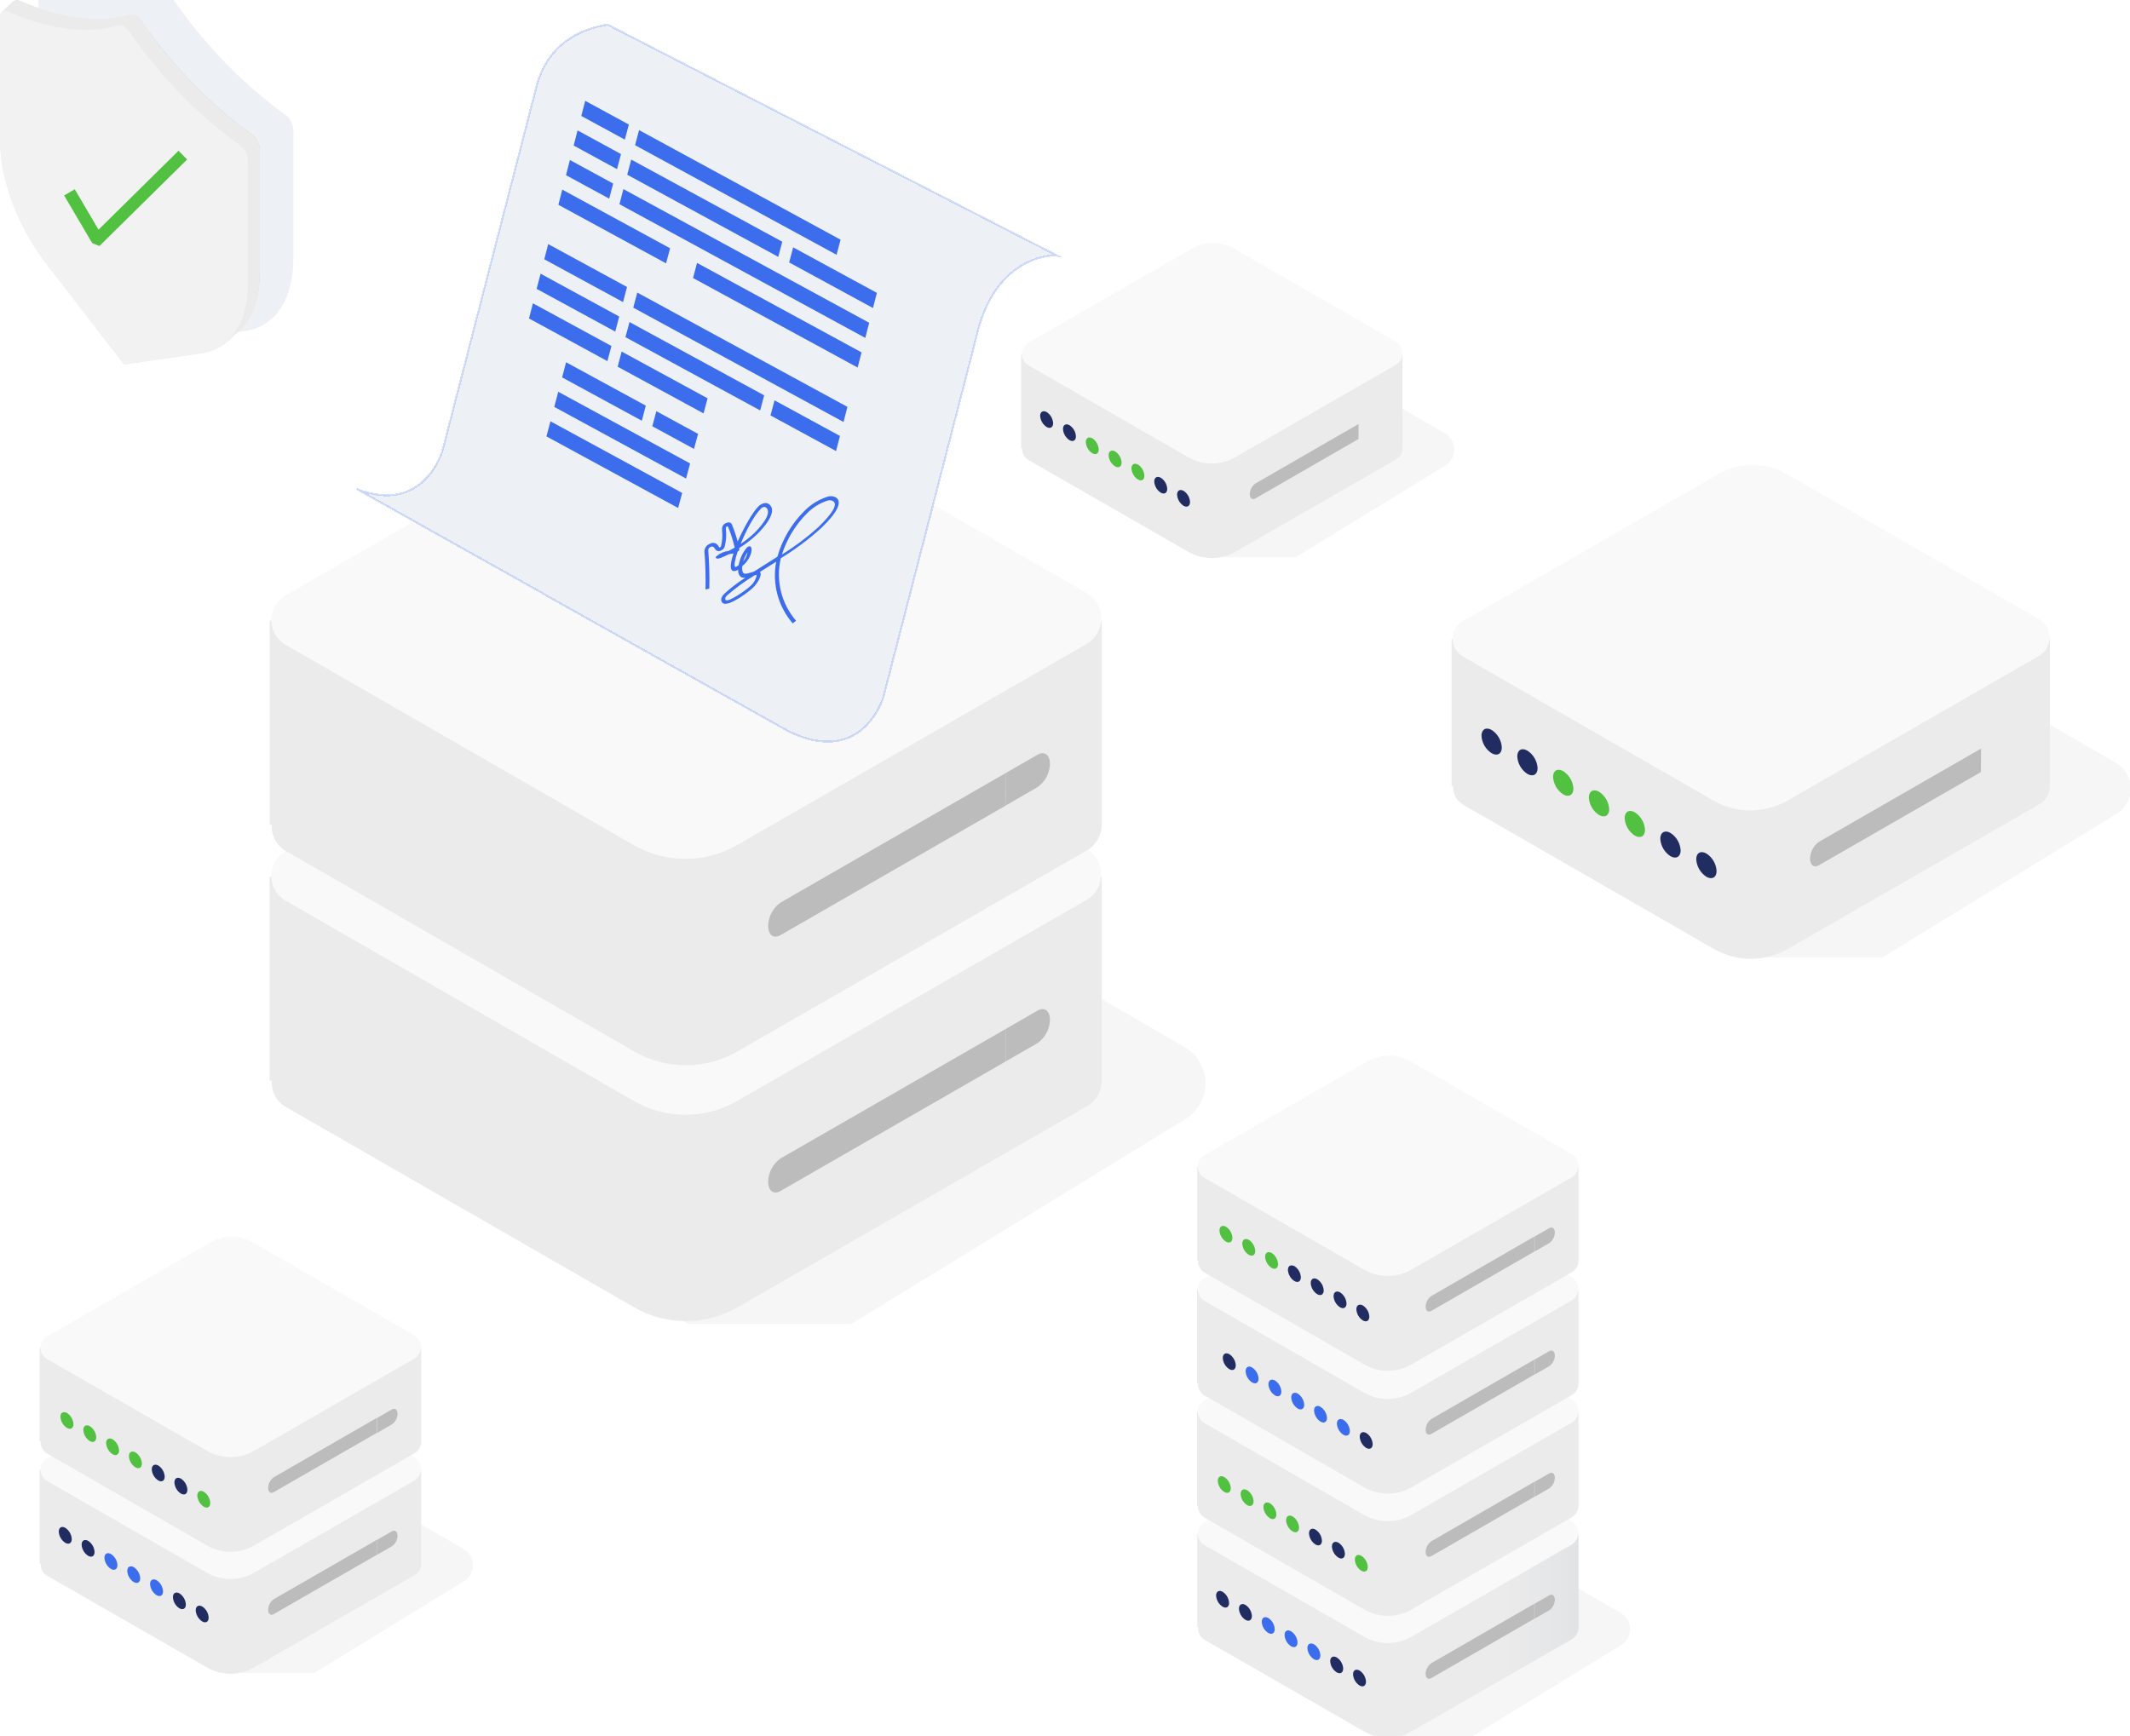 <svg width="520" height="424" viewBox="0 0 520 424" fill="none" xmlns="http://www.w3.org/2000/svg">
<g clip-path="url(#clip0_8_224)">
<g filter="url(#filter0_d_8_224)">
<path d="M61.694 34.075C62.261 34.511 62.727 35.066 63.061 35.701C63.395 36.335 63.59 37.035 63.631 37.752V69.036C63.631 79.076 59.254 85.717 51.926 86.781L32.509 89.637L19.158 72.164L13.937 65.337L13.099 64.237C12.305 63.209 11.55 62.155 10.836 61.074C6.684 54.937 3.754 48.047 2.21 40.787C1.68 38.188 1.407 35.542 1.394 32.889V1.591C1.394 0.291 2.224 -0.316 3.331 0.163C15.639 5.497 24.691 5.604 31.182 3.669C31.977 3.433 33.069 4.069 33.857 5.226C37.819 11.022 42.272 16.462 47.166 21.485C51.648 26.085 56.508 30.297 61.694 34.075Z" fill="#EDF0F5"/>
</g>
<path d="M395.651 393.84L358.91 372.587C357.123 371.559 355.097 371.018 353.035 371.018C350.973 371.018 348.948 371.559 347.16 372.587L300.096 399.63L341.472 424.1H359.264L395.763 401.719C396.442 401.305 397.001 400.72 397.385 400.024C397.769 399.327 397.965 398.543 397.954 397.748C397.942 396.952 397.724 396.174 397.32 395.488C396.917 394.803 396.342 394.235 395.651 393.84V393.84Z" fill="#F6F6F6"/>
<path d="M385.357 374.564V397.42C385.36 398.003 385.208 398.577 384.916 399.082C384.625 399.586 384.204 400.004 383.697 400.293L344.597 422.794C342.838 423.803 340.847 424.334 338.82 424.334C336.793 424.334 334.801 423.803 333.043 422.794L294.073 400.414C293.559 400.111 293.142 399.669 292.868 399.14C292.594 398.61 292.475 398.014 292.525 397.42H292.282V374.564H385.357Z" fill="url(#paint0_linear_8_224)"/>
<path d="M344.549 399.687L383.65 377.185C384.156 376.896 384.576 376.479 384.869 375.976C385.161 375.472 385.316 374.9 385.316 374.318C385.316 373.735 385.161 373.163 384.869 372.659C384.576 372.156 384.156 371.739 383.65 371.45L344.335 348.836C342.738 347.916 340.928 347.431 339.085 347.431C337.242 347.431 335.431 347.916 333.835 348.836L294.026 371.739C293.539 372.019 293.135 372.421 292.855 372.907C292.574 373.392 292.426 373.943 292.426 374.504C292.426 375.065 292.574 375.616 292.855 376.101C293.135 376.587 293.539 376.989 294.026 377.269L332.996 399.649C334.749 400.667 336.74 401.207 338.767 401.213C340.795 401.22 342.789 400.693 344.549 399.687V399.687Z" fill="#F9F9F9"/>
<path d="M349.408 406.13C348.995 406.431 348.657 406.823 348.421 407.276C348.184 407.729 348.056 408.23 348.046 408.741C348.046 409.739 348.662 410.205 349.408 409.776L374.586 395.257V391.602L349.408 406.13Z" fill="#BCBCBC"/>
<path d="M378.195 389.56L374.651 391.602V395.258L378.223 393.206C378.639 392.907 378.979 392.516 379.217 392.063C379.455 391.609 379.584 391.107 379.594 390.595C379.566 389.597 378.95 389.131 378.195 389.56Z" fill="#BCBCBC"/>
<path d="M385.357 344.789V367.645C385.36 368.228 385.208 368.801 384.916 369.306C384.624 369.811 384.204 370.229 383.697 370.517L344.596 393.019C342.838 394.028 340.846 394.558 338.819 394.558C336.792 394.558 334.801 394.028 333.042 393.019L294.072 370.592C293.557 370.299 293.135 369.868 292.853 369.347C292.571 368.826 292.441 368.236 292.478 367.645H292.235V344.789H385.357Z" fill="url(#paint1_linear_8_224)"/>
<path d="M344.549 369.911L383.65 347.41C384.156 347.121 384.576 346.704 384.869 346.2C385.162 345.697 385.316 345.124 385.316 344.542C385.316 343.96 385.162 343.388 384.869 342.884C384.576 342.38 384.156 341.963 383.65 341.675L344.335 319.052C342.737 318.136 340.927 317.654 339.085 317.654C337.243 317.654 335.433 318.136 333.835 319.052L294.026 341.964C293.539 342.242 293.135 342.644 292.854 343.128C292.573 343.613 292.425 344.164 292.425 344.724C292.425 345.284 292.573 345.835 292.854 346.319C293.135 346.804 293.539 347.206 294.026 347.484L332.996 369.911C334.753 370.923 336.745 371.456 338.772 371.456C340.8 371.456 342.792 370.923 344.549 369.911V369.911Z" fill="#F9F9F9"/>
<path d="M349.408 376.365C348.994 376.662 348.655 377.052 348.419 377.504C348.182 377.956 348.055 378.457 348.046 378.966C348.046 379.964 348.662 380.43 349.408 380.001L374.586 365.491V361.827L349.408 376.365Z" fill="#BCBCBC"/>
<path d="M378.195 359.794L374.651 361.827V365.491L378.223 363.431C378.639 363.132 378.979 362.74 379.217 362.287C379.455 361.834 379.584 361.331 379.594 360.819C379.566 359.822 378.95 359.355 378.195 359.794Z" fill="#BCBCBC"/>
<path d="M385.357 314.949V337.805C385.36 338.388 385.208 338.962 384.916 339.466C384.624 339.971 384.204 340.389 383.697 340.677L344.596 363.179C342.838 364.188 340.846 364.718 338.819 364.718C336.792 364.718 334.801 364.188 333.042 363.179L294.072 340.752C293.557 340.46 293.135 340.028 292.853 339.507C292.571 338.986 292.441 338.396 292.478 337.805H292.235V314.949H385.357Z" fill="url(#paint2_linear_8_224)"/>
<path d="M344.549 340.071L383.65 317.569C384.156 317.28 384.576 316.863 384.869 316.359C385.162 315.856 385.316 315.284 385.316 314.701C385.316 314.119 385.162 313.547 384.869 313.043C384.576 312.54 384.156 312.122 383.65 311.834L344.335 289.211C342.738 288.29 340.928 287.806 339.085 287.806C337.242 287.806 335.431 288.29 333.835 289.211L294.026 312.123C293.539 312.401 293.135 312.803 292.854 313.288C292.573 313.772 292.425 314.323 292.425 314.883C292.425 315.444 292.573 315.994 292.854 316.479C293.135 316.963 293.539 317.365 294.026 317.643L332.996 340.071C334.753 341.083 336.745 341.616 338.772 341.616C340.8 341.616 342.792 341.083 344.549 340.071V340.071Z" fill="#F9F9F9"/>
<path d="M349.408 346.515C348.995 346.815 348.657 347.208 348.421 347.661C348.184 348.114 348.056 348.615 348.046 349.126C348.046 350.124 348.662 350.59 349.408 350.161L374.586 335.651V331.986L349.408 346.515Z" fill="#BCBCBC"/>
<path d="M378.195 329.943L374.651 331.986V335.651L378.223 333.59C378.639 333.291 378.979 332.9 379.217 332.446C379.455 331.993 379.584 331.49 379.594 330.979C379.566 329.981 378.95 329.515 378.195 329.943Z" fill="#BCBCBC"/>
<path d="M385.357 284.903V307.805C385.36 308.388 385.208 308.962 384.916 309.467C384.625 309.971 384.204 310.389 383.697 310.678L344.597 333.179C342.838 334.188 340.847 334.719 338.82 334.719C336.793 334.719 334.801 334.188 333.043 333.179L294.073 310.752C293.566 310.454 293.153 310.02 292.879 309.499C292.606 308.979 292.483 308.392 292.525 307.805H292.282V284.903H385.357Z" fill="url(#paint3_linear_8_224)"/>
<path d="M344.549 310.025L383.65 287.523C384.156 287.235 384.576 286.818 384.869 286.314C385.162 285.81 385.316 285.238 385.316 284.656C385.316 284.073 385.162 283.501 384.869 282.998C384.576 282.494 384.156 282.077 383.65 281.788L344.335 259.165C342.737 258.249 340.927 257.767 339.085 257.767C337.243 257.767 335.433 258.249 333.835 259.165L294.026 282.077C293.539 282.356 293.135 282.758 292.854 283.242C292.573 283.727 292.425 284.277 292.425 284.838C292.425 285.398 292.573 285.949 292.854 286.433C293.135 286.918 293.539 287.32 294.026 287.598L332.996 310.025C334.753 311.037 336.745 311.57 338.772 311.57C340.8 311.57 342.792 311.037 344.549 310.025V310.025Z" fill="#F9F9F9"/>
<path d="M349.408 316.478C348.994 316.776 348.655 317.166 348.419 317.618C348.182 318.069 348.055 318.57 348.046 319.08C348.046 320.087 348.662 320.544 349.408 320.115L374.586 305.605V301.94L349.408 316.478Z" fill="#BCBCBC"/>
<path d="M378.195 299.907L374.651 301.94V305.604L378.223 303.544C378.64 303.246 378.981 302.855 379.219 302.401C379.457 301.948 379.585 301.445 379.594 300.933C379.566 299.935 378.95 299.468 378.195 299.907Z" fill="#BCBCBC"/>
<path d="M331.13 319.705C331.16 320.252 331.319 320.784 331.595 321.257C331.871 321.731 332.255 322.132 332.716 322.428C333.592 322.931 334.301 322.53 334.301 321.495C334.271 320.948 334.112 320.416 333.836 319.943C333.561 319.469 333.177 319.068 332.716 318.772C331.839 318.306 331.13 318.707 331.13 319.705Z" fill="#212D60"/>
<path d="M325.563 316.506C325.595 317.051 325.755 317.582 326.03 318.053C326.306 318.525 326.689 318.925 327.149 319.22C328.016 319.723 328.725 319.322 328.725 318.287C328.693 317.742 328.534 317.211 328.26 316.739C327.987 316.266 327.606 315.863 327.149 315.564C326.272 315.098 325.563 315.499 325.563 316.506Z" fill="#212D60"/>
<path d="M319.987 313.298C320.018 313.845 320.178 314.376 320.454 314.849C320.729 315.322 321.112 315.724 321.572 316.021C322.449 316.515 323.158 316.114 323.158 315.088C323.126 314.542 322.966 314.01 322.691 313.537C322.416 313.064 322.032 312.663 321.572 312.366C320.696 311.89 319.987 312.3 319.987 313.298Z" fill="#212D60"/>
<path d="M314.42 310.09C314.451 310.637 314.611 311.168 314.887 311.642C315.162 312.115 315.545 312.516 316.005 312.813C316.872 313.317 317.581 312.916 317.581 311.881C317.551 311.336 317.392 310.807 317.119 310.335C316.845 309.863 316.463 309.463 316.005 309.167C315.129 308.738 314.42 309.093 314.42 310.09Z" fill="#212D60"/>
<path d="M308.853 306.873C308.884 307.418 309.043 307.949 309.317 308.422C309.591 308.895 309.971 309.297 310.428 309.596C311.305 310.099 312.014 309.698 312.014 308.663C311.984 308.116 311.825 307.584 311.549 307.111C311.273 306.638 310.889 306.236 310.428 305.94C309.561 305.483 308.853 305.884 308.853 306.873Z" fill="#52C040"/>
<path d="M303.276 303.675C303.306 304.222 303.465 304.754 303.741 305.227C304.016 305.701 304.4 306.102 304.861 306.398C305.738 306.901 306.447 306.5 306.447 305.465C306.415 304.919 306.255 304.387 305.98 303.914C305.705 303.441 305.321 303.039 304.861 302.742C303.985 302.276 303.276 302.677 303.276 303.675Z" fill="#52C040"/>
<path d="M297.709 300.476C297.74 301.02 297.9 301.549 298.173 302.02C298.447 302.492 298.828 302.892 299.285 303.189C300.161 303.693 300.87 303.292 300.87 302.257C300.839 301.71 300.679 301.179 300.403 300.706C300.128 300.233 299.745 299.831 299.285 299.534C298.417 299.068 297.709 299.469 297.709 300.476Z" fill="#52C040"/>
<path d="M331.951 350.832C331.983 351.378 332.142 351.908 332.415 352.381C332.689 352.854 333.07 353.256 333.527 353.555C334.403 354.059 335.112 353.658 335.112 352.623C335.082 352.076 334.923 351.544 334.648 351.07C334.372 350.597 333.988 350.196 333.527 349.9C332.622 349.433 331.951 349.834 331.951 350.832Z" fill="#212D60"/>
<path d="M326.375 347.624C326.404 348.171 326.564 348.703 326.839 349.177C327.115 349.65 327.499 350.051 327.96 350.347C328.836 350.851 329.545 350.45 329.545 349.415C329.514 348.868 329.354 348.337 329.078 347.864C328.803 347.39 328.42 346.989 327.96 346.692C327.083 346.226 326.375 346.627 326.375 347.624Z" fill="#3C6DEC"/>
<path d="M320.807 344.425C320.838 344.971 320.997 345.501 321.273 345.973C321.548 346.445 321.932 346.845 322.392 347.139C323.26 347.643 323.968 347.242 323.968 346.207C323.928 345.665 323.762 345.141 323.483 344.674C323.205 344.208 322.822 343.813 322.364 343.521C321.516 343.017 320.807 343.428 320.807 344.425Z" fill="#3C6DEC"/>
<path d="M315.231 341.218C315.262 341.765 315.422 342.296 315.698 342.769C315.973 343.242 316.356 343.644 316.816 343.941C317.693 344.444 318.402 344.034 318.402 343.008C318.37 342.462 318.21 341.93 317.935 341.457C317.659 340.984 317.276 340.582 316.816 340.285C315.94 339.819 315.231 340.22 315.231 341.218Z" fill="#3C6DEC"/>
<path d="M309.664 338.01C309.695 338.557 309.855 339.088 310.131 339.562C310.406 340.035 310.789 340.436 311.249 340.733C312.117 341.237 312.825 340.836 312.825 339.801C312.794 339.257 312.634 338.728 312.361 338.256C312.087 337.785 311.706 337.384 311.249 337.087C310.373 336.612 309.664 337.013 309.664 338.01Z" fill="#3C6DEC"/>
<path d="M304.097 334.849C304.127 335.394 304.285 335.925 304.559 336.398C304.833 336.872 305.214 337.273 305.673 337.572C306.549 338.075 307.258 337.674 307.258 336.639C307.228 336.092 307.069 335.56 306.793 335.087C306.518 334.613 306.134 334.212 305.673 333.916C304.805 333.403 304.097 333.804 304.097 334.849Z" fill="#3C6DEC"/>
<path d="M298.521 331.603C298.552 332.149 298.712 332.679 298.987 333.151C299.263 333.622 299.646 334.022 300.106 334.317C300.982 334.821 301.691 334.42 301.691 333.385C301.66 332.838 301.5 332.306 301.224 331.833C300.949 331.36 300.566 330.959 300.106 330.662C299.229 330.186 298.521 330.596 298.521 331.603Z" fill="#212D60"/>
<path d="M330.758 380.831C330.788 381.376 330.946 381.905 331.22 382.377C331.494 382.849 331.876 383.249 332.333 383.545C333.21 384.048 333.919 383.647 333.919 382.612C333.887 382.066 333.728 381.534 333.452 381.061C333.177 380.588 332.793 380.186 332.333 379.889C331.438 379.423 330.758 379.824 330.758 380.831Z" fill="#52C040"/>
<path d="M325.163 377.623C325.194 378.17 325.354 378.701 325.629 379.174C325.905 379.648 326.288 380.049 326.748 380.346C327.624 380.85 328.333 380.439 328.333 379.414C328.302 378.867 328.142 378.336 327.867 377.862C327.591 377.389 327.208 376.988 326.748 376.691C325.862 376.224 325.163 376.625 325.163 377.623Z" fill="#212D60"/>
<path d="M319.567 374.415C319.599 374.961 319.758 375.491 320.032 375.964C320.305 376.437 320.686 376.839 321.143 377.138C322.02 377.642 322.728 377.241 322.728 376.206C322.697 375.66 322.537 375.13 322.262 374.658C321.986 374.187 321.603 373.787 321.143 373.492C320.294 373.016 319.567 373.417 319.567 374.415Z" fill="#212D60"/>
<path d="M313.972 371.217C314.001 371.764 314.161 372.296 314.436 372.769C314.712 373.243 315.096 373.644 315.557 373.94C316.434 374.443 317.142 374.042 317.142 373.007C317.112 372.46 316.953 371.928 316.678 371.455C316.402 370.981 316.018 370.58 315.557 370.284C314.718 369.809 313.972 370.21 313.972 371.217Z" fill="#52C040"/>
<path d="M308.442 368.009C308.474 368.554 308.634 369.084 308.909 369.556C309.185 370.028 309.568 370.427 310.028 370.722C310.895 371.226 311.604 370.825 311.604 369.79C311.572 369.244 311.413 368.714 311.139 368.241C310.865 367.768 310.485 367.366 310.028 367.067C309.151 366.601 308.442 367.002 308.442 368.009Z" fill="#52C040"/>
<path d="M302.875 364.801C302.907 365.347 303.066 365.877 303.339 366.35C303.613 366.823 303.994 367.225 304.451 367.524C305.327 368.018 306.036 367.617 306.036 366.592C306.005 366.045 305.845 365.513 305.57 365.04C305.294 364.567 304.911 364.166 304.451 363.869C303.584 363.393 302.875 363.803 302.875 364.801Z" fill="#52C040"/>
<path d="M297.299 361.593C297.33 362.14 297.49 362.671 297.765 363.144C298.041 363.617 298.424 364.019 298.884 364.316C299.761 364.819 300.469 364.418 300.469 363.383C300.439 362.838 300.279 362.307 300.004 361.836C299.728 361.364 299.344 360.964 298.884 360.67C298.008 360.194 297.299 360.595 297.299 361.593Z" fill="#52C040"/>
<path d="M330.319 408.844C330.35 409.39 330.51 409.922 330.786 410.395C331.061 410.868 331.444 411.269 331.904 411.567C332.772 412.07 333.48 411.66 333.48 410.634C333.449 410.089 333.29 409.558 333.016 409.085C332.742 408.612 332.361 408.21 331.904 407.911C331.028 407.435 330.319 407.846 330.319 408.844Z" fill="#212D60"/>
<path d="M324.743 405.636C324.774 406.182 324.934 406.714 325.209 407.187C325.485 407.66 325.868 408.062 326.328 408.359C327.204 408.862 327.913 408.461 327.913 407.426C327.882 406.881 327.722 406.351 327.446 405.879C327.171 405.407 326.788 405.008 326.328 404.713C325.451 404.237 324.743 404.638 324.743 405.636Z" fill="#212D60"/>
<path d="M319.176 402.428C319.207 402.975 319.367 403.506 319.642 403.979C319.918 404.452 320.301 404.854 320.761 405.151C321.638 405.655 322.346 405.254 322.346 404.218C322.316 403.671 322.157 403.139 321.882 402.666C321.606 402.193 321.222 401.791 320.761 401.495C319.884 401.057 319.176 401.43 319.176 402.428Z" fill="#3C6DEC"/>
<path d="M313.609 399.192C313.627 399.751 313.78 400.297 314.055 400.784C314.329 401.271 314.717 401.685 315.185 401.99C316.061 402.494 316.77 402.093 316.77 401.057C316.739 400.511 316.579 399.979 316.303 399.506C316.028 399.033 315.645 398.632 315.185 398.335C314.318 397.822 313.609 398.26 313.609 399.192Z" fill="#3C6DEC"/>
<path d="M308.032 396.021C308.062 396.567 308.222 397.097 308.498 397.569C308.773 398.041 309.157 398.441 309.617 398.735C310.494 399.239 311.203 398.838 311.203 397.803C311.171 397.256 311.011 396.724 310.736 396.251C310.461 395.778 310.077 395.377 309.617 395.08C308.741 394.613 308.032 395.014 308.032 396.021Z" fill="#3C6DEC"/>
<path d="M302.465 392.814C302.496 393.361 302.656 393.892 302.932 394.365C303.207 394.839 303.59 395.24 304.05 395.537C304.917 396.041 305.626 395.63 305.626 394.605C305.594 394.059 305.435 393.529 305.162 393.056C304.888 392.583 304.507 392.181 304.05 391.882C303.174 391.415 302.465 391.816 302.465 392.814Z" fill="#212D60"/>
<path d="M296.888 389.606C296.92 390.153 297.08 390.685 297.355 391.158C297.631 391.631 298.014 392.032 298.474 392.329C299.35 392.833 300.059 392.432 300.059 391.397C300.028 390.851 299.868 390.321 299.592 389.85C299.317 389.378 298.933 388.978 298.474 388.683C297.597 388.208 296.888 388.609 296.888 389.606Z" fill="#212D60"/>
<path d="M113.122 378.211L76.372 356.949C74.585 355.918 72.559 355.375 70.497 355.375C68.434 355.375 66.408 355.918 64.622 356.949L17.558 383.992L58.934 408.517H76.726L113.225 386.137C113.912 385.724 114.48 385.138 114.87 384.438C115.261 383.737 115.461 382.946 115.45 382.144C115.44 381.342 115.22 380.557 114.811 379.867C114.403 379.177 113.82 378.606 113.122 378.211Z" fill="#F6F6F6"/>
<path d="M102.827 358.926V381.782C102.828 382.366 102.674 382.939 102.38 383.444C102.087 383.948 101.666 384.366 101.158 384.654L62.058 407.156C60.301 408.168 58.309 408.701 56.281 408.701C54.253 408.701 52.261 408.168 50.504 407.156L11.534 384.776C11.019 384.483 10.596 384.052 10.314 383.531C10.032 383.01 9.902 382.42 9.939 381.829H9.697V358.926H102.827Z" fill="url(#paint4_linear_8_224)"/>
<path d="M62.011 384.058L101.112 361.556C101.618 361.266 102.038 360.848 102.33 360.343C102.622 359.839 102.776 359.267 102.776 358.684C102.776 358.101 102.622 357.528 102.33 357.024C102.038 356.52 101.618 356.101 101.112 355.812L61.797 333.189C60.199 332.273 58.389 331.791 56.547 331.791C54.705 331.791 52.895 332.273 51.297 333.189L11.487 356.101C11.001 356.38 10.597 356.783 10.316 357.268C10.036 357.754 9.888 358.305 9.888 358.866C9.888 359.426 10.036 359.977 10.316 360.463C10.597 360.948 11.001 361.351 11.487 361.63L50.457 384.011C52.212 385.027 54.201 385.565 56.228 385.574C58.255 385.582 60.249 385.059 62.011 384.058Z" fill="#F9F9F9"/>
<path d="M66.823 390.501C66.409 390.799 66.071 391.189 65.835 391.641C65.598 392.093 65.471 392.593 65.462 393.103C65.462 394.11 66.077 394.576 66.823 394.138L92.085 379.61V375.954L66.823 390.501Z" fill="#BCBCBC"/>
<path d="M95.656 373.93L92.113 375.973V379.628L95.684 377.567C96.102 377.27 96.443 376.879 96.681 376.425C96.92 375.972 97.048 375.468 97.055 374.956C97.027 373.958 96.412 373.492 95.656 373.93Z" fill="#BCBCBC"/>
<path d="M102.827 329.151V352.007C102.828 352.591 102.674 353.164 102.38 353.668C102.087 354.173 101.666 354.591 101.158 354.879L62.058 377.381C60.301 378.393 58.309 378.926 56.281 378.926C54.253 378.926 52.261 378.393 50.504 377.381L11.534 354.954C11.018 354.662 10.595 354.231 10.313 353.71C10.03 353.189 9.901 352.599 9.939 352.007H9.697V329.151H102.827Z" fill="url(#paint5_linear_8_224)"/>
<path d="M62.011 354.282L101.112 331.781C101.618 331.492 102.038 331.075 102.331 330.571C102.623 330.068 102.778 329.495 102.778 328.913C102.778 328.331 102.623 327.759 102.331 327.255C102.038 326.751 101.618 326.334 101.112 326.046L61.797 303.423C60.2 302.502 58.39 302.017 56.547 302.017C54.704 302.017 52.893 302.502 51.297 303.423L11.487 326.325C11.001 326.605 10.597 327.008 10.316 327.493C10.036 327.979 9.888 328.529 9.888 329.09C9.888 329.651 10.036 330.202 10.316 330.687C10.597 331.173 11.001 331.576 11.487 331.855L50.458 354.236C52.212 355.251 54.201 355.79 56.228 355.798C58.255 355.806 60.249 355.284 62.011 354.282V354.282Z" fill="#F9F9F9"/>
<path d="M66.823 360.726C66.409 361.025 66.07 361.417 65.834 361.87C65.597 362.324 65.47 362.826 65.462 363.337C65.462 364.335 66.077 364.801 66.823 364.363L92.048 349.853V346.198L66.823 360.726Z" fill="#BCBCBC"/>
<path d="M95.656 344.174L92.113 346.216V349.871L95.684 347.81C96.1 347.514 96.441 347.125 96.679 346.673C96.917 346.221 97.046 345.719 97.055 345.209C97.027 344.174 96.412 343.717 95.656 344.174Z" fill="#BCBCBC"/>
<path d="M48.172 365.193C48.204 365.738 48.363 366.269 48.637 366.741C48.91 367.214 49.291 367.616 49.748 367.916C50.625 368.419 51.334 368.018 51.334 366.983C51.302 366.438 51.142 365.908 50.867 365.436C50.591 364.964 50.208 364.565 49.748 364.27C48.9 363.757 48.172 364.195 48.172 365.193Z" fill="#52C040"/>
<path d="M42.578 361.985C42.608 362.532 42.767 363.064 43.043 363.537C43.318 364.011 43.703 364.412 44.163 364.708C45.04 365.211 45.749 364.81 45.749 363.775C45.719 363.228 45.56 362.696 45.284 362.223C45.008 361.749 44.624 361.348 44.163 361.052C43.324 360.586 42.578 360.959 42.578 361.985Z" fill="#212D60"/>
<path d="M37.048 358.786C37.08 359.331 37.239 359.862 37.515 360.333C37.791 360.805 38.174 361.205 38.634 361.5C39.501 362.003 40.209 361.602 40.209 360.567C40.178 360.022 40.019 359.491 39.745 359.019C39.471 358.546 39.091 358.143 38.634 357.844C37.757 357.378 37.048 357.779 37.048 358.786Z" fill="#212D60"/>
<path d="M31.472 355.578C31.503 356.125 31.663 356.656 31.938 357.13C32.214 357.603 32.597 358.004 33.057 358.301C33.934 358.795 34.642 358.394 34.642 357.369C34.611 356.822 34.451 356.291 34.176 355.817C33.9 355.344 33.517 354.943 33.057 354.646C32.18 354.17 31.472 354.58 31.472 355.578Z" fill="#52C040"/>
<path d="M25.904 352.371C25.936 352.917 26.096 353.449 26.371 353.922C26.646 354.395 27.03 354.797 27.49 355.094C28.357 355.597 29.066 355.196 29.066 354.161C29.035 353.617 28.877 353.087 28.603 352.615C28.329 352.144 27.948 351.744 27.49 351.448C26.613 350.972 25.904 351.373 25.904 352.371Z" fill="#52C040"/>
<path d="M20.337 349.163C20.369 349.708 20.528 350.239 20.802 350.712C21.076 351.184 21.456 351.587 21.913 351.886C22.79 352.389 23.498 351.988 23.498 350.953C23.469 350.406 23.309 349.874 23.034 349.401C22.758 348.927 22.374 348.526 21.913 348.23C21.046 347.764 20.337 348.165 20.337 349.163Z" fill="#52C040"/>
<path d="M14.76 345.955C14.79 346.502 14.949 347.034 15.224 347.507C15.5 347.981 15.884 348.382 16.345 348.678C17.222 349.181 17.93 348.781 17.93 347.745C17.899 347.199 17.739 346.667 17.464 346.194C17.188 345.721 16.805 345.32 16.345 345.022C15.469 344.556 14.76 344.957 14.76 345.955Z" fill="#52C040"/>
<path d="M47.781 393.206C47.812 393.752 47.972 394.284 48.248 394.757C48.523 395.23 48.907 395.632 49.367 395.929C50.234 396.432 50.942 396.031 50.942 394.996C50.912 394.45 50.754 393.919 50.48 393.446C50.206 392.973 49.825 392.571 49.367 392.273C48.49 391.807 47.781 392.208 47.781 393.206Z" fill="#212D60"/>
<path d="M42.214 389.998C42.244 390.544 42.403 391.074 42.676 391.548C42.95 392.021 43.332 392.423 43.79 392.721C44.666 393.224 45.375 392.823 45.375 391.788C45.344 391.242 45.184 390.71 44.908 390.237C44.633 389.764 44.25 389.362 43.79 389.065C42.923 388.599 42.214 389 42.214 389.998Z" fill="#212D60"/>
<path d="M36.637 386.799C36.668 387.345 36.827 387.875 37.103 388.347C37.379 388.819 37.762 389.218 38.222 389.513C39.099 390.016 39.808 389.615 39.808 388.58C39.776 388.034 39.617 387.502 39.341 387.029C39.066 386.556 38.682 386.155 38.222 385.857C37.346 385.391 36.637 385.792 36.637 386.799Z" fill="#3C6DEC"/>
<path d="M31.071 383.591C31.102 384.137 31.262 384.667 31.535 385.14C31.809 385.613 32.19 386.015 32.647 386.314C33.523 386.818 34.232 386.408 34.232 385.382C34.201 384.835 34.041 384.304 33.765 383.831C33.49 383.357 33.107 382.956 32.647 382.659C31.779 382.193 31.071 382.594 31.071 383.591Z" fill="#3C6DEC"/>
<path d="M25.495 380.383C25.526 380.93 25.686 381.462 25.961 381.935C26.237 382.408 26.62 382.809 27.08 383.106C27.956 383.61 28.665 383.209 28.665 382.174C28.634 381.628 28.474 381.098 28.198 380.627C27.923 380.155 27.54 379.755 27.08 379.46C26.203 378.985 25.495 379.386 25.495 380.383Z" fill="#3C6DEC"/>
<path d="M19.927 377.176C19.957 377.723 20.116 378.255 20.392 378.728C20.668 379.201 21.052 379.603 21.512 379.899C22.38 380.402 23.088 380.001 23.088 378.966C23.058 378.42 22.9 377.889 22.626 377.416C22.352 376.943 21.971 376.541 21.512 376.243C20.636 375.777 19.927 376.178 19.927 377.176Z" fill="#212D60"/>
<path d="M14.351 374.015C14.382 374.56 14.542 375.09 14.817 375.562C15.093 376.033 15.476 376.433 15.936 376.728C16.812 377.232 17.521 376.831 17.521 375.796C17.49 375.249 17.33 374.718 17.055 374.244C16.779 373.771 16.396 373.37 15.936 373.073C15.059 372.569 14.351 372.97 14.351 374.015Z" fill="#212D60"/>
<path d="M352.696 105.775L315.955 84.523C314.168 83.492 312.142 82.949 310.08 82.949C308.017 82.949 305.991 83.492 304.205 84.523L257.141 111.613L298.516 136.082H316.3L352.798 113.702C353.486 113.289 354.053 112.703 354.444 112.002C354.834 111.302 355.034 110.511 355.024 109.709C355.014 108.907 354.793 108.122 354.385 107.432C353.976 106.742 353.394 106.17 352.696 105.775V105.775Z" fill="#F6F6F6"/>
<path d="M342.401 86.501V109.357C342.403 109.939 342.251 110.512 341.959 111.017C341.668 111.522 341.247 111.94 340.741 112.229L301.631 134.73C299.875 135.738 297.884 136.268 295.859 136.268C293.834 136.268 291.844 135.738 290.087 134.73L251.108 112.35C250.596 112.055 250.176 111.622 249.896 111.102C249.616 110.581 249.487 109.993 249.522 109.403H249.28V86.501H342.401Z" fill="url(#paint6_linear_8_224)"/>
<path d="M301.594 111.622L340.695 89.121C341.198 88.83 341.616 88.412 341.907 87.909C342.198 87.406 342.351 86.835 342.351 86.253C342.351 85.672 342.198 85.101 341.907 84.598C341.616 84.094 341.198 83.676 340.695 83.386L301.38 60.763C299.783 59.842 297.973 59.358 296.13 59.358C294.287 59.358 292.476 59.842 290.879 60.763L251.07 83.666C250.584 83.945 250.18 84.348 249.899 84.833C249.618 85.319 249.47 85.87 249.47 86.43C249.47 86.991 249.618 87.542 249.899 88.028C250.18 88.513 250.584 88.916 251.07 89.195L290.04 111.622C291.797 112.635 293.789 113.168 295.817 113.168C297.845 113.168 299.837 112.635 301.594 111.622V111.622Z" fill="#F9F9F9"/>
<path d="M306.481 118.066C306.065 118.365 305.724 118.756 305.486 119.21C305.249 119.663 305.12 120.165 305.11 120.677C305.11 121.675 305.725 122.141 306.481 121.712L331.659 107.193V103.538L306.481 118.066Z" fill="#BCBCBC"/>
<path d="M287.364 120.78C287.395 121.325 287.555 121.855 287.828 122.328C288.102 122.801 288.483 123.203 288.94 123.503C289.816 123.997 290.525 123.596 290.525 122.57C290.494 122.023 290.334 121.492 290.058 121.019C289.783 120.546 289.4 120.144 288.94 119.847C288.072 119.372 287.364 119.782 287.364 120.78Z" fill="#212D60"/>
<path d="M281.787 117.571C281.819 118.118 281.978 118.65 282.254 119.123C282.529 119.596 282.913 119.997 283.373 120.294C284.249 120.798 284.958 120.397 284.958 119.362C284.927 118.816 284.768 118.286 284.492 117.814C284.217 117.342 283.833 116.943 283.373 116.648C282.496 116.173 281.787 116.574 281.787 117.571Z" fill="#212D60"/>
<path d="M276.22 114.364C276.252 114.911 276.411 115.442 276.687 115.915C276.962 116.388 277.346 116.79 277.805 117.087C278.673 117.59 279.381 117.189 279.381 116.154C279.351 115.609 279.193 115.078 278.919 114.605C278.645 114.131 278.264 113.73 277.805 113.431C276.929 112.965 276.22 113.366 276.22 114.364Z" fill="#52C040"/>
<path d="M270.644 111.156C270.673 111.703 270.833 112.235 271.108 112.708C271.384 113.182 271.768 113.583 272.229 113.879C273.105 114.382 273.814 113.981 273.814 112.946C273.783 112.4 273.623 111.868 273.347 111.395C273.072 110.922 272.689 110.52 272.229 110.223C271.352 109.757 270.644 110.158 270.644 111.156Z" fill="#52C040"/>
<path d="M265.077 107.958C265.108 108.503 265.268 109.033 265.544 109.505C265.819 109.976 266.203 110.376 266.662 110.671C267.53 111.175 268.238 110.774 268.238 109.739C268.207 109.193 268.048 108.663 267.774 108.19C267.5 107.717 267.12 107.315 266.662 107.016C265.786 106.549 265.077 106.95 265.077 107.958Z" fill="#52C040"/>
<path d="M259.51 104.75C259.541 105.295 259.7 105.826 259.974 106.299C260.248 106.771 260.628 107.174 261.085 107.473C261.962 107.976 262.671 107.566 262.671 106.54C262.639 105.994 262.479 105.462 262.204 104.989C261.929 104.516 261.545 104.114 261.085 103.817C260.218 103.342 259.51 103.752 259.51 104.75Z" fill="#212D60"/>
<path d="M253.933 101.542C253.964 102.088 254.124 102.62 254.399 103.093C254.675 103.566 255.058 103.968 255.518 104.265C256.395 104.768 257.103 104.367 257.103 103.332C257.072 102.787 256.912 102.257 256.637 101.785C256.361 101.313 255.978 100.914 255.518 100.618C254.642 100.143 253.933 100.544 253.933 101.542Z" fill="#212D60"/>
<path d="M516.595 186.299L458.947 152.952C456.147 151.336 452.971 150.486 449.738 150.486C446.506 150.486 443.33 151.336 440.53 152.952L366.702 195.437L431.596 233.82H459.507L516.754 198.701C517.825 198.051 518.708 197.133 519.315 196.038C519.923 194.942 520.234 193.707 520.218 192.455C520.202 191.202 519.859 189.975 519.224 188.896C518.589 187.816 517.682 186.921 516.595 186.299Z" fill="#F6F6F6"/>
<path d="M289.123 255.626L207.018 208.14C203.03 205.84 198.506 204.629 193.902 204.629C189.298 204.629 184.775 205.84 180.787 208.14L75.638 268.639L168.063 323.295H207.814L289.349 273.287C290.874 272.361 292.132 271.054 292.997 269.494C293.862 267.934 294.305 266.175 294.282 264.392C294.259 262.608 293.772 260.861 292.867 259.324C291.962 257.787 290.671 256.512 289.123 255.626Z" fill="#F6F6F6"/>
<path d="M500.444 156.057V191.912C500.444 192.825 500.202 193.722 499.744 194.511C499.285 195.301 498.626 195.955 497.833 196.407L436.492 231.703C433.738 233.289 430.615 234.123 427.437 234.123C424.259 234.123 421.137 233.289 418.383 231.703L357.247 196.528C356.441 196.069 355.781 195.393 355.34 194.577C354.9 193.761 354.698 192.838 354.757 191.912H354.375V156.057H500.444Z" fill="url(#paint7_linear_8_224)"/>
<path d="M436.427 195.465L497.759 160.169C498.551 159.717 499.21 159.063 499.669 158.273C500.127 157.484 500.368 156.588 500.368 155.675C500.368 154.762 500.127 153.865 499.669 153.076C499.21 152.287 498.551 151.633 497.759 151.18L436.101 115.707C433.595 114.268 430.756 113.511 427.866 113.511C424.977 113.511 422.138 114.268 419.632 115.707L357.154 151.637C356.388 152.073 355.751 152.703 355.308 153.465C354.865 154.227 354.632 155.092 354.632 155.973C354.632 156.854 354.865 157.72 355.308 158.481C355.751 159.243 356.388 159.874 357.154 160.309L418.28 195.484C421.041 197.072 424.171 197.906 427.356 197.903C430.541 197.9 433.669 197.059 436.427 195.465Z" fill="#F9F9F9"/>
<path d="M444.036 205.574C443.385 206.043 442.852 206.657 442.48 207.367C442.108 208.078 441.906 208.865 441.891 209.667C441.891 211.234 442.824 211.971 444.036 211.29L483.593 188.527L483.649 182.783L444.036 205.574Z" fill="#BCBCBC"/>
<path d="M414.102 209.826C414.153 210.684 414.405 211.517 414.838 212.259C415.27 213.001 415.871 213.63 416.592 214.097C417.963 214.88 419.072 214.256 419.072 212.689C419.026 211.832 418.776 210.998 418.345 210.256C417.914 209.513 417.313 208.884 416.592 208.418C415.221 207.625 414.102 208.26 414.102 209.826Z" fill="#212D60"/>
<path d="M405.328 204.8C405.379 205.657 405.63 206.49 406.063 207.232C406.495 207.974 407.097 208.604 407.817 209.071C409.188 209.854 410.298 209.22 410.298 207.653C410.25 206.798 410.001 205.965 409.57 205.225C409.139 204.484 408.538 203.856 407.817 203.392C406.484 202.599 405.328 203.233 405.328 204.8Z" fill="#212D60"/>
<path d="M396.627 199.773C396.675 200.629 396.924 201.461 397.355 202.202C397.786 202.943 398.387 203.571 399.107 204.035C400.488 204.828 401.597 204.193 401.597 202.627C401.549 201.769 401.298 200.935 400.865 200.193C400.432 199.45 399.83 198.821 399.107 198.356C397.737 197.573 396.627 198.207 396.627 199.773Z" fill="#52C040"/>
<path d="M387.889 194.737C387.937 195.594 388.186 196.428 388.617 197.17C389.049 197.912 389.649 198.542 390.37 199.008C391.741 199.801 392.86 199.167 392.86 197.6C392.809 196.743 392.557 195.91 392.124 195.168C391.692 194.426 391.091 193.796 390.37 193.329C388.999 192.546 387.889 193.171 387.889 194.737Z" fill="#52C040"/>
<path d="M379.152 189.711C379.201 190.568 379.451 191.401 379.882 192.143C380.313 192.885 380.912 193.515 381.632 193.982C383.003 194.766 384.122 194.141 384.122 192.574C384.072 191.717 383.821 190.883 383.388 190.141C382.956 189.398 382.354 188.769 381.632 188.303C380.261 187.511 379.152 188.145 379.152 189.711Z" fill="#52C040"/>
<path d="M370.414 184.714C370.463 185.57 370.713 186.403 371.144 187.145C371.575 187.887 372.175 188.517 372.894 188.984C374.265 189.768 375.375 189.134 375.375 187.567C375.327 186.711 375.078 185.879 374.647 185.138C374.215 184.398 373.615 183.769 372.894 183.305C371.524 182.485 370.414 183.119 370.414 184.714Z" fill="#212D60"/>
<path d="M361.676 179.659C361.724 180.515 361.973 181.347 362.405 182.088C362.836 182.829 363.436 183.457 364.157 183.921C365.528 184.714 366.637 184.08 366.637 182.513C366.588 181.656 366.338 180.823 365.907 180.081C365.476 179.339 364.876 178.709 364.157 178.242C362.786 177.459 361.676 178.093 361.676 179.659Z" fill="#212D60"/>
<path d="M268.956 214.031V263.893C268.957 265.164 268.621 266.413 267.982 267.513C267.343 268.612 266.424 269.522 265.319 270.15L180.021 319.238C176.191 321.439 171.85 322.597 167.432 322.597C163.015 322.597 158.674 321.439 154.843 319.238L69.816 270.318C68.694 269.68 67.774 268.739 67.161 267.603C66.548 266.467 66.266 265.181 66.347 263.893H65.825V214.031H268.956Z" fill="url(#paint8_linear_8_224)"/>
<path d="M179.928 268.845L265.225 219.757C266.326 219.124 267.24 218.213 267.875 217.114C268.511 216.016 268.845 214.769 268.845 213.5C268.845 212.231 268.511 210.984 267.875 209.885C267.24 208.787 266.326 207.875 265.225 207.242L179.434 157.894C175.948 155.891 171.998 154.837 167.978 154.837C163.957 154.837 160.007 155.891 156.522 157.894L69.713 207.867C68.654 208.477 67.774 209.356 67.162 210.414C66.55 211.473 66.228 212.673 66.228 213.896C66.228 215.119 66.55 216.32 67.162 217.378C67.774 218.436 68.654 219.315 69.713 219.925L154.731 268.845C158.564 271.049 162.908 272.209 167.33 272.209C171.751 272.209 176.095 271.049 179.928 268.845Z" fill="#F9F9F9"/>
<path d="M190.512 282.898C189.606 283.548 188.865 284.401 188.347 285.389C187.829 286.376 187.548 287.471 187.528 288.586C187.528 290.778 188.871 291.785 190.512 290.843L245.531 259.184L245.605 251.211L190.512 282.898Z" fill="#BCBCBC"/>
<path d="M253.327 246.753L245.596 251.211L245.522 259.184L253.327 254.698C254.234 254.049 254.977 253.196 255.497 252.208C256.016 251.221 256.298 250.126 256.32 249.01C256.32 246.819 254.968 245.812 253.327 246.753Z" fill="#BCBCBC"/>
<path d="M268.956 151.553V201.414C268.957 202.686 268.621 203.935 267.982 205.034C267.343 206.133 266.424 207.043 265.319 207.672L180.021 256.759C176.191 258.96 171.85 260.118 167.432 260.118C163.015 260.118 158.674 258.96 154.843 256.759L69.835 207.83C68.712 207.195 67.791 206.256 67.178 205.121C66.564 203.987 66.283 202.702 66.366 201.414H65.844V151.553H268.956Z" fill="url(#paint9_linear_8_224)"/>
<path d="M179.928 206.366L265.225 157.278C266.326 156.646 267.24 155.734 267.875 154.636C268.511 153.537 268.845 152.29 268.845 151.021C268.845 149.752 268.511 148.505 267.875 147.407C267.24 146.308 266.326 145.397 265.225 144.764L179.434 95.415C175.948 93.412 171.998 92.358 167.978 92.358C163.957 92.358 160.007 93.412 156.522 95.415L69.713 145.379C68.654 145.989 67.774 146.868 67.162 147.926C66.55 148.985 66.228 150.186 66.228 151.408C66.228 152.631 66.55 153.832 67.162 154.89C67.774 155.948 68.654 156.827 69.713 157.437L154.731 206.366C158.564 208.57 162.908 209.73 167.33 209.73C171.751 209.73 176.095 208.57 179.928 206.366Z" fill="#F9F9F9"/>
<path d="M190.512 220.419C189.606 221.069 188.864 221.922 188.346 222.91C187.827 223.897 187.548 224.993 187.528 226.108C187.528 228.29 188.871 229.306 190.512 228.364L245.531 196.705L245.605 188.723L190.512 220.419Z" fill="#BCBCBC"/>
<path d="M253.327 184.275L245.596 188.723L245.522 196.705L253.327 192.173C254.235 191.524 254.979 190.672 255.499 189.684C256.018 188.696 256.3 187.601 256.32 186.485C256.32 184.34 254.968 183.333 253.327 184.275Z" fill="#BCBCBC"/>
<g filter="url(#filter1_d_8_224)">
<path d="M144.316 0C137.546 1.091 129.219 4.821 126.691 16.198L103.994 104.134C103.994 104.134 99.397 119.801 83.096 113.413L129.526 139.449L129.284 139.356L188.536 172.59C206.645 181.375 211.653 164.272 211.653 164.272L234.351 76.345C238.566 57.35 251.807 56.1 254.101 56.417L144.316 0Z" fill="#EDF0F5" shape-rendering="crispEdges"/>
<path d="M144.316 0C137.546 1.091 129.219 4.821 126.691 16.198L103.994 104.134C103.994 104.134 99.397 119.801 83.096 113.413L129.526 139.449L129.284 139.356L188.536 172.59C206.645 181.375 211.653 164.272 211.653 164.272L234.351 76.345C238.566 57.35 251.807 56.1 254.101 56.417L144.316 0Z" stroke="#3C6DEC" stroke-opacity="0.21" stroke-width="0.5" stroke-miterlimit="10" shape-rendering="crispEdges"/>
</g>
<path d="M142.87 24.618L141.91 28.311L152.54 34.093L153.52 30.409L142.87 24.618Z" fill="#3C6DEC"/>
<path d="M141.005 31.846L140.044 35.538L150.629 41.301L151.608 37.618L141.005 31.846Z" fill="#3C6DEC"/>
<path d="M139.13 39.072L138.179 42.774L148.726 48.509L149.696 44.817L139.13 39.072Z" fill="#3C6DEC"/>
<path d="M137.266 46.3L136.314 50.002L162.611 64.307L163.591 60.623L137.266 46.3Z" fill="#3C6DEC"/>
<path d="M133.834 59.607L132.874 63.309L152.102 73.763L153.081 70.079L133.834 59.607Z" fill="#3C6DEC"/>
<path d="M131.969 66.833L131.009 70.535L150.2 80.97L151.17 77.287L131.969 66.833Z" fill="#3C6DEC"/>
<path d="M205.06 106.447L189.086 97.756L188.107 101.439L204.109 110.14L205.06 106.447Z" fill="#3C6DEC"/>
<path d="M130.104 74.061L129.144 77.763L148.288 88.179L149.267 84.486L130.104 74.061Z" fill="#3C6DEC"/>
<path d="M204.239 62.218L155.04 35.454L156.019 31.771L205.209 58.525L204.239 62.218Z" fill="#3C6DEC"/>
<path d="M189.999 62.721L153.127 42.663L154.107 38.97L190.978 59.029L189.999 62.721Z" fill="#3C6DEC"/>
<path d="M214.077 71.515L193.636 60.399L192.657 64.082L213.126 75.217L214.077 71.515Z" fill="#3C6DEC"/>
<path d="M212.194 78.816L152.195 46.178L151.226 49.862L211.242 82.509L212.194 78.816Z" fill="#3C6DEC"/>
<path d="M210.329 86.043L170.165 64.195L169.195 67.887L209.377 89.746L210.329 86.043Z" fill="#3C6DEC"/>
<path d="M206.887 99.351L155.58 71.44L154.601 75.124L205.936 103.043L206.887 99.351Z" fill="#3C6DEC"/>
<path d="M185.579 100.218L152.698 82.332L153.677 78.639L186.558 96.534L185.579 100.218Z" fill="#3C6DEC"/>
<path d="M151.767 85.848L150.788 89.541L171.76 100.945L172.748 97.262L151.767 85.848Z" fill="#3C6DEC"/>
<path d="M156.69 102.735L137.229 92.151L138.198 88.459L157.66 99.052L156.69 102.735Z" fill="#3C6DEC"/>
<path d="M160.233 100.404L159.254 104.088L169.428 109.617L170.416 105.943L160.233 100.404Z" fill="#3C6DEC"/>
<path d="M136.287 95.667L135.317 99.36L167.489 116.854L168.477 113.17L136.287 95.667Z" fill="#3C6DEC"/>
<path d="M134.383 102.875L133.404 106.559L165.558 124.043L166.546 120.369L134.383 102.875Z" fill="#3C6DEC"/>
<path d="M176.86 144.951C178.456 143.508 180.172 142.204 181.989 141.053C181.58 141.133 181.156 141.053 180.805 140.829C180.581 140.61 180.41 140.342 180.308 140.045C180.206 139.749 180.175 139.433 180.218 139.122L180.078 139.197C179.332 139.589 178.921 139.43 178.744 139.299C178.147 138.852 178.38 137.211 179.061 135.14L178.446 135.243L177.961 135.327C176.888 135.868 175.275 136.614 174.949 136.362L174.65 136.101L175.014 135.747C175.828 135.069 176.824 134.647 177.877 134.534C178.334 134.292 178.809 134.021 179.369 133.714C178.966 131.978 178.42 130.278 177.737 128.631C177.672 128.473 177.504 128.529 177.439 128.557C177.375 128.575 177.319 128.613 177.279 128.665C177.239 128.717 177.216 128.78 177.215 128.846V129.359C177.368 130.765 177.26 132.188 176.898 133.555C176.806 133.775 176.668 133.972 176.492 134.133C176.317 134.294 176.108 134.415 175.881 134.488C175.689 134.577 175.473 134.602 175.265 134.56C175.057 134.518 174.868 134.411 174.725 134.255C174.582 134.068 174.442 133.872 174.305 133.667C174.201 133.549 174.057 133.473 173.901 133.454C173.744 133.436 173.586 133.475 173.457 133.564C173.298 133.626 173.16 133.733 173.062 133.872C172.964 134.012 172.91 134.177 172.907 134.348C173.151 137.465 173.239 140.593 173.168 143.72L172.235 143.943C172.307 140.833 172.22 137.72 171.974 134.618C171.987 134.229 172.113 133.851 172.337 133.532C172.56 133.212 172.871 132.964 173.233 132.818C173.531 132.615 173.893 132.527 174.251 132.569C174.61 132.612 174.94 132.784 175.182 133.052C175.309 133.251 175.446 133.444 175.592 133.63C175.648 133.723 175.769 133.695 175.816 133.63C175.903 133.596 175.974 133.529 176.012 133.443C176.33 132.167 176.421 130.844 176.282 129.536V129.014C176.3 128.718 176.406 128.434 176.587 128.199C176.769 127.965 177.017 127.79 177.299 127.699C177.914 127.438 178.483 127.578 178.67 128.035C179.234 129.404 179.708 130.809 180.087 132.24C181.607 128.818 183.761 125.023 185.169 123.642C185.869 122.952 186.969 122.542 187.715 123.092C190.168 124.901 186.111 129.2 184.815 130.469C183.484 131.74 182.021 132.865 180.451 133.826C180.535 134.32 180.451 134.394 180.311 134.525C180.242 134.597 180.163 134.66 180.078 134.711C179.406 136.679 179.145 138.19 179.49 138.442C179.49 138.442 179.565 138.497 179.807 138.358C179.992 138.256 180.167 138.137 180.329 138.003C180.612 136.393 181.324 134.888 182.39 133.648C182.513 133.533 182.664 133.452 182.829 133.415C182.898 133.397 182.97 133.393 183.041 133.404C183.111 133.416 183.179 133.442 183.239 133.481C183.789 133.891 183.453 136.073 181.747 137.742L181.215 138.236C181.113 139.048 181.215 139.71 181.56 139.98C181.905 140.251 182.67 139.98 183.481 139.756L184.05 139.579L186.754 137.873L189.785 135.942C190.989 131.705 193.266 127.851 196.397 124.752C197.985 123.135 199.949 121.937 202.113 121.265C202.452 121.159 202.81 121.127 203.163 121.172C203.515 121.217 203.854 121.338 204.155 121.526C206.384 123.176 201.945 127.512 200.481 128.939C197.431 131.702 194.128 134.172 190.615 136.315C189.989 138.974 190.001 141.743 190.649 144.396C191.297 147.049 192.564 149.511 194.345 151.581L193.525 152.215C191.761 150.171 190.483 147.754 189.785 145.146C189.088 142.538 188.989 139.806 189.496 137.155L187.118 138.647L185.514 139.663C185.593 139.731 185.649 139.823 185.673 139.924C185.897 140.642 185.02 142.367 183.808 143.533C183.052 144.279 177.896 148.326 176.46 147.263C176.068 146.993 175.686 146.07 176.86 144.951ZM184.237 140.474C181.843 141.917 179.58 143.568 177.476 145.407C176.739 146.125 177.196 146.545 177.196 146.545C177.868 147.049 182.055 144.205 183.211 143.076C184.018 142.377 184.561 141.423 184.75 140.372C184.564 140.394 184.38 140.428 184.199 140.474H184.237ZM181.504 137.005C182.026 136.392 182.368 135.647 182.493 134.851C182.055 135.52 181.71 136.244 181.467 137.005H181.504ZM185.766 124.202C184.125 125.806 182.148 129.545 180.814 132.809C182.018 132.024 183.145 131.128 184.181 130.133C184.983 129.34 188.899 125.34 186.978 123.913C186.437 123.549 185.841 124.099 185.729 124.202H185.766ZM202.038 122.234C200.147 122.843 198.432 123.903 197.04 125.321C194.212 128.141 192.102 131.598 190.886 135.402C194.08 133.428 197.086 131.165 199.866 128.641C203.335 125.237 204.528 123.195 203.419 122.393C203.214 122.268 202.984 122.189 202.746 122.161C202.508 122.134 202.266 122.159 202.038 122.234Z" fill="#3C6DEC"/>
<g clip-path="url(#clip1_8_224)">
<path d="M61.528 32.835C62.078 33.255 62.532 33.79 62.856 34.401C63.181 35.013 63.37 35.687 63.41 36.377V66.516C63.41 76.195 59.163 82.592 52.04 83.617L33.167 86.369L20.19 69.542L15.115 62.966L14.301 61.906C13.538 60.911 12.807 59.895 12.108 58.859C8.068 52.942 5.22 46.297 3.724 39.294C3.203 36.784 2.932 34.228 2.917 31.665V1.527C2.917 0.282 3.724 -0.31 4.799 0.151C16.763 5.297 25.555 5.4 31.871 3.536C32.643 3.309 33.698 3.921 34.47 5.035C38.324 10.626 42.654 15.873 47.413 20.72C51.77 25.145 56.492 29.197 61.528 32.835V32.835Z" fill="url(#paint10_linear_8_224)"/>
<path d="M61.528 32.89C62.078 33.311 62.531 33.845 62.856 34.456C63.181 35.068 63.37 35.742 63.41 36.432V66.571C63.41 76.243 59.163 82.641 52.033 83.672L33.167 86.424L20.155 69.563L15.08 62.98L14.267 61.92C13.494 60.93 12.761 59.914 12.067 58.873C8.032 52.961 5.187 46.323 3.689 39.329C3.165 36.828 2.89 34.282 2.868 31.727V1.582C2.868 0.33 3.675 -0.255 4.751 0.206C16.714 5.345 25.513 5.448 31.829 3.584C32.594 3.357 33.656 3.969 34.422 5.084C38.276 10.657 42.604 15.888 47.358 20.72C51.731 25.165 56.471 29.236 61.528 32.89V32.89Z" fill="url(#paint11_linear_8_224)"/>
<path d="M61.438 32.945C61.988 33.365 62.441 33.898 62.765 34.508C63.09 35.118 63.279 35.791 63.321 36.481V66.619C63.321 76.298 59.066 82.696 51.943 83.721L33.07 86.472L20.093 69.646L15.018 63.069L14.184 61.996C13.416 61.005 12.685 59.989 11.991 58.948C7.952 53.03 5.104 46.386 3.606 39.384C3.091 36.878 2.825 34.327 2.813 31.768V1.63C2.813 0.385 3.62 -0.206 4.696 0.254C16.659 5.393 25.458 5.496 31.767 3.632C32.539 3.405 33.594 4.017 34.367 5.132C38.216 10.715 42.544 15.954 47.303 20.789C51.665 25.229 56.393 29.295 61.438 32.945V32.945Z" fill="url(#paint12_linear_8_224)"/>
<path d="M61.383 32.993C61.934 33.414 62.387 33.948 62.712 34.56C63.036 35.171 63.225 35.845 63.266 36.536V66.674C63.266 76.353 59.011 82.751 51.888 83.776L33.015 86.528L20.017 69.666L14.943 63.083L14.129 62.03C13.366 61.031 12.635 60.015 11.936 58.983C7.897 53.07 5.049 46.43 3.551 39.432C3.036 36.928 2.77 34.38 2.758 31.823V1.685C2.758 0.433 3.565 -0.151 4.641 0.31C16.604 5.455 25.403 5.558 31.712 3.694C32.484 3.46 33.539 4.079 34.312 5.194C38.162 10.774 42.488 16.012 47.241 20.851C51.606 25.287 56.336 29.348 61.383 32.993V32.993Z" fill="url(#paint13_linear_8_224)"/>
<path d="M61.321 33.048C61.872 33.469 62.325 34.003 62.65 34.615C62.974 35.226 63.163 35.9 63.204 36.591V66.729C63.204 76.401 58.956 82.799 51.826 83.824L32.96 86.576L19.983 69.742L14.908 63.166L14.094 62.106C13.308 61.116 12.57 60.091 11.881 59.031C7.846 53.119 5.001 46.481 3.503 39.487C2.985 36.981 2.717 34.43 2.703 31.872V1.734C2.703 0.489 3.51 -0.096 4.586 0.358C16.549 5.497 25.348 5.6 31.664 3.736C32.429 3.509 33.491 4.121 34.257 5.235C38.109 10.818 42.438 16.058 47.193 20.899C51.556 25.333 56.282 29.397 61.321 33.048V33.048Z" fill="url(#paint14_linear_8_224)"/>
<path d="M61.266 33.103C61.816 33.524 62.269 34.058 62.594 34.67C62.919 35.281 63.108 35.955 63.148 36.646V66.811C63.148 76.491 58.894 82.888 51.771 83.913L32.898 86.665L19.907 69.77L14.832 63.193L14.018 62.134C13.246 61.138 12.513 60.123 11.819 59.086C7.783 53.173 4.936 46.536 3.434 39.542C2.918 37.036 2.653 34.485 2.641 31.927V1.789C2.641 0.543 3.448 -0.048 4.523 0.413C16.487 5.558 25.285 5.662 31.595 3.797C32.367 3.57 33.429 4.183 34.194 5.297C38.045 10.879 42.373 16.117 47.13 20.954C51.491 25.394 56.219 29.458 61.266 33.103V33.103Z" fill="url(#paint15_linear_8_224)"/>
<path d="M61.211 33.151C61.761 33.572 62.214 34.107 62.539 34.718C62.864 35.33 63.053 36.004 63.093 36.694V66.812C63.093 76.484 58.839 82.882 51.716 83.914L32.843 86.665L19.866 69.839L14.791 63.255L13.949 62.182C13.186 61.191 12.455 60.176 11.757 59.135C7.717 53.224 4.869 46.586 3.372 39.59C2.856 37.087 2.591 34.538 2.579 31.982V1.844C2.579 0.592 3.386 0.007 4.461 0.468C16.425 5.607 25.223 5.71 31.533 3.846C32.305 3.619 33.36 4.231 34.132 5.345C37.978 10.927 42.299 16.168 47.047 21.01C51.419 25.446 56.157 29.508 61.211 33.151V33.151Z" fill="url(#paint16_linear_8_224)"/>
<path d="M61.149 33.206C61.698 33.626 62.151 34.16 62.476 34.77C62.801 35.38 62.99 36.053 63.031 36.742V66.88C63.031 76.559 58.784 82.957 51.654 83.982L32.788 86.734L19.811 69.907L14.736 63.331L13.922 62.271C13.157 61.281 12.419 60.262 11.722 59.224C7.688 53.312 4.843 46.674 3.344 39.68C2.827 37.174 2.559 34.623 2.545 32.064V1.892C2.545 0.647 3.351 0.055 4.427 0.516C16.397 5.655 25.189 5.758 31.505 3.894C32.271 3.667 33.333 4.279 34.098 5.393C37.953 10.978 42.286 16.219 47.048 21.057C51.402 25.49 56.119 29.554 61.149 33.206V33.206Z" fill="url(#paint17_linear_8_224)"/>
<path d="M61.094 33.254C61.644 33.675 62.097 34.21 62.422 34.821C62.747 35.432 62.936 36.106 62.976 36.797V66.935C62.976 76.615 58.721 83.012 51.599 84.037L32.726 86.789L19.748 69.962L14.639 63.372L13.825 62.312C13.053 61.322 12.322 60.304 11.626 59.272C7.589 53.358 4.741 46.718 3.241 39.721C2.725 37.217 2.46 34.669 2.448 32.112V1.947C2.448 0.695 3.255 0.11 4.33 0.571C16.294 5.717 25.093 5.82 31.402 3.956C32.174 3.722 33.236 4.341 34.001 5.455C37.852 11.037 42.18 16.276 46.937 21.113C51.305 25.55 56.04 29.612 61.094 33.254V33.254Z" fill="url(#paint18_linear_8_224)"/>
<path d="M61.038 33.309C61.589 33.73 62.042 34.265 62.367 34.876C62.692 35.487 62.881 36.161 62.921 36.852V66.99C62.921 76.662 58.666 83.06 51.543 84.085L32.671 86.837L19.673 69.976L14.639 63.372L13.819 62.312C13.055 61.322 12.325 60.306 11.626 59.265C7.586 53.355 4.739 46.717 3.241 39.721C2.725 37.215 2.46 34.664 2.448 32.105V1.995C2.448 0.75 3.255 0.165 4.33 0.619C16.294 5.758 25.093 5.861 31.402 3.997C32.174 3.77 33.229 4.382 34.001 5.496C37.852 11.079 42.178 16.32 46.93 21.161C51.286 25.595 56.005 29.659 61.038 33.309V33.309Z" fill="url(#paint19_linear_8_224)"/>
<path d="M60.976 33.358C61.527 33.779 61.98 34.313 62.305 34.924C62.63 35.536 62.819 36.21 62.859 36.9V67.038C62.859 76.718 58.611 83.115 51.481 84.14L32.615 86.892L19.638 70.065L14.563 63.489L13.75 62.429C12.984 61.432 12.246 60.414 11.55 59.382C7.517 53.469 4.671 46.832 3.172 39.838C2.654 37.332 2.386 34.781 2.372 32.222V2.05C2.372 0.805 3.179 0.213 4.255 0.674C16.225 5.82 25.017 5.923 31.333 4.059C32.098 3.832 33.16 4.444 33.926 5.558C37.779 11.139 42.107 16.377 46.861 21.216C51.219 25.648 55.94 29.71 60.976 33.358Z" fill="url(#paint20_linear_8_224)"/>
<path d="M60.921 33.413C61.471 33.834 61.925 34.368 62.249 34.979C62.574 35.591 62.763 36.265 62.803 36.956V67.094C62.803 76.766 58.549 83.164 51.426 84.195L32.553 86.947L19.576 70.121L14.501 63.537L13.687 62.478C12.915 61.487 12.182 60.471 11.488 59.43C7.45 53.52 4.605 46.881 3.11 39.886C2.589 37.383 2.321 34.834 2.31 32.278V2.105C2.31 0.853 3.117 0.268 4.192 0.729C16.156 5.868 24.954 5.971 31.264 4.107C32.036 3.88 33.098 4.492 33.863 5.607C37.714 11.191 42.042 16.432 46.799 21.271C51.156 25.707 55.88 29.769 60.921 33.413V33.413Z" fill="url(#paint21_linear_8_224)"/>
<path d="M60.838 33.468C61.388 33.888 61.841 34.421 62.165 35.031C62.49 35.641 62.68 36.314 62.721 37.003V67.141C62.721 76.821 58.466 83.218 51.343 84.243L32.471 86.995L19.493 70.168L14.425 63.592L13.605 62.532C12.842 61.542 12.111 60.526 11.412 59.485C7.373 53.575 4.525 46.937 3.027 39.941C2.507 37.424 2.239 34.861 2.227 32.291V2.146C2.227 0.901 3.034 0.309 4.11 0.77C16.073 5.909 24.872 6.012 31.181 4.148C31.953 3.921 33.008 4.533 33.781 5.648C37.63 11.229 41.955 16.468 46.71 21.305C51.071 25.745 55.797 29.813 60.838 33.468V33.468Z" fill="url(#paint22_linear_8_224)"/>
<path d="M60.838 33.516C61.389 33.937 61.842 34.471 62.167 35.082C62.492 35.694 62.681 36.368 62.721 37.058V67.197C62.721 76.876 58.473 83.266 51.343 84.298L32.477 87.05L19.466 70.189L14.391 63.605L13.577 62.546C12.814 61.556 12.081 60.54 11.377 59.499C7.338 53.597 4.485 46.969 2.979 39.982C2.461 37.478 2.193 34.93 2.179 32.374V2.208C2.179 0.956 2.986 0.371 4.061 0.832C16.032 5.978 24.823 6.081 31.14 4.21C31.905 3.983 32.967 4.602 33.739 5.716C37.586 11.31 41.912 16.56 46.668 21.408C51.045 25.831 55.785 29.881 60.838 33.516V33.516Z" fill="url(#paint23_linear_8_224)"/>
<path d="M60.749 33.571C61.299 33.992 61.752 34.526 62.077 35.137C62.402 35.749 62.591 36.423 62.631 37.114V67.252C62.631 76.924 58.377 83.322 51.254 84.347L32.381 87.098L19.39 70.251L14.315 63.674L13.501 62.615C12.729 61.624 11.996 60.609 11.301 59.568C7.257 53.645 4.409 46.992 2.917 39.982C2.401 37.492 2.135 34.958 2.124 32.415V2.256C2.124 1.011 2.93 0.426 4.006 0.88C15.97 6.019 24.768 6.122 31.078 4.258C31.85 4.031 32.912 4.643 33.677 5.758C37.527 11.339 41.855 16.575 46.613 21.408C50.975 25.851 55.703 29.919 60.749 33.571V33.571Z" fill="url(#paint24_linear_8_224)"/>
<path d="M60.694 33.619C61.244 34.04 61.697 34.574 62.022 35.186C62.347 35.797 62.536 36.471 62.576 37.162V67.3C62.576 76.979 58.322 83.377 51.199 84.402L32.326 87.153L19.328 70.292L14.26 63.709L13.439 62.684C12.676 61.684 11.945 60.668 11.246 59.636C7.208 53.725 4.36 47.088 2.862 40.092C2.346 37.586 2.08 35.035 2.069 32.477V2.311C2.069 1.059 2.875 0.475 3.951 0.935C15.915 6.081 24.713 6.184 31.023 4.32C31.795 4.093 32.85 4.705 33.622 5.82C37.473 11.4 41.798 16.638 46.551 21.477C50.916 25.912 55.647 29.974 60.694 33.619Z" fill="url(#paint25_linear_8_224)"/>
<path d="M60.631 33.674C61.182 34.095 61.635 34.629 61.96 35.24C62.285 35.852 62.474 36.526 62.514 37.217V67.355C62.514 77.027 58.266 83.425 51.143 84.457L32.27 87.208L19.293 70.382L14.218 63.798L13.384 62.684C12.621 61.693 11.888 60.677 11.184 59.636C7.15 53.724 4.304 47.087 2.806 40.092C2.289 37.589 2.021 35.04 2.006 32.484V2.366C2.006 1.114 2.813 0.53 3.889 0.99C15.859 6.129 24.651 6.232 30.967 4.368C31.733 4.141 32.795 4.753 33.567 5.868C37.415 11.452 41.741 16.693 46.496 21.532C50.86 25.966 55.588 30.027 60.631 33.674V33.674Z" fill="url(#paint26_linear_8_224)"/>
<path d="M60.576 33.729C61.126 34.15 61.579 34.683 61.903 35.293C62.228 35.903 62.418 36.576 62.459 37.265V67.403C62.459 77.082 58.204 83.48 51.081 84.505L32.209 87.257L19.231 70.43L14.156 63.854L13.343 62.794C12.57 61.804 11.837 60.788 11.143 59.747C7.106 53.836 4.26 47.198 2.765 40.203C2.244 37.697 1.976 35.146 1.965 32.587V2.415C1.965 1.17 2.772 0.578 3.848 1.039C15.811 6.178 24.61 6.281 30.919 4.417C31.691 4.19 32.753 4.802 33.519 5.916C37.368 11.499 41.696 16.738 46.455 21.574C50.814 26.011 55.538 30.077 60.576 33.729V33.729Z" fill="url(#paint27_linear_8_224)"/>
<path d="M60.521 33.791C61.072 34.212 61.525 34.746 61.849 35.358C62.174 35.969 62.363 36.643 62.403 37.334V67.472C62.403 77.144 58.149 83.542 51.026 84.574L32.153 87.326L19.176 70.499L14.108 63.915L13.26 62.808C12.497 61.817 11.766 60.801 11.067 59.76C7.029 53.849 4.181 47.211 2.682 40.216C2.167 37.712 1.901 35.164 1.889 32.608V2.47C1.889 1.218 2.696 0.633 3.772 1.094C15.735 6.233 24.534 6.343 30.843 4.472C31.615 4.245 32.67 4.864 33.443 5.978C37.291 11.556 41.611 16.795 46.358 21.635C50.729 26.076 55.467 30.143 60.521 33.791V33.791Z" fill="url(#paint28_linear_8_224)"/>
<path d="M60.459 33.832C61.01 34.253 61.463 34.787 61.788 35.399C62.112 36.01 62.301 36.684 62.342 37.375V67.499C62.342 77.172 58.094 83.569 50.971 84.594L32.098 87.346L19.121 70.513L14.046 63.936L13.232 62.877C12.469 61.886 11.736 60.87 11.033 59.829C6.998 53.917 4.153 47.279 2.655 40.285C2.137 37.779 1.869 35.228 1.855 32.67V2.518C1.855 1.273 2.669 0.688 3.737 1.142C15.708 6.281 24.499 6.384 30.816 4.52C31.581 4.293 32.643 4.905 33.415 6.019C37.266 11.605 41.596 16.846 46.358 21.683C50.711 26.118 55.428 30.182 60.459 33.832V33.832Z" fill="url(#paint29_linear_8_224)"/>
<path d="M60.404 33.88C60.955 34.301 61.408 34.836 61.733 35.447C62.057 36.058 62.246 36.732 62.287 37.423V67.561C62.287 77.24 58.032 83.638 50.909 84.663L32.036 87.415L19.059 70.588L13.95 63.97L13.136 62.918C12.364 61.918 11.63 60.902 10.936 59.87C6.9 53.959 4.055 47.321 2.558 40.326C2.037 37.821 1.769 35.27 1.759 32.711V2.573C1.759 1.321 2.565 0.736 3.641 1.197C15.604 6.343 24.403 6.446 30.712 4.582C31.485 4.354 32.547 4.967 33.312 6.081C37.165 11.661 41.493 16.9 46.248 21.738C50.617 26.175 55.352 30.236 60.404 33.88V33.88Z" fill="url(#paint30_linear_8_224)"/>
<path d="M60.349 33.935C60.899 34.356 61.353 34.891 61.677 35.502C62.002 36.114 62.191 36.788 62.231 37.478V67.616C62.231 77.289 57.977 83.686 50.854 84.718L31.981 87.47L18.983 70.609L13.95 64.06L13.129 63C12.366 62.01 11.635 60.994 10.936 59.953C6.9 54.041 4.052 47.404 2.551 40.409C2.036 37.905 1.77 35.356 1.759 32.8V2.628C1.759 1.376 2.565 0.791 3.641 1.252C15.604 6.391 24.403 6.494 30.712 4.63C31.485 4.403 32.54 5.015 33.312 6.129C37.162 11.712 41.488 16.953 46.241 21.794C50.595 26.227 55.314 30.289 60.349 33.935V33.935Z" fill="url(#paint31_linear_8_224)"/>
<path d="M60.287 33.983C60.837 34.404 61.29 34.939 61.615 35.55C61.94 36.161 62.129 36.836 62.169 37.526V67.664C62.169 77.344 57.922 83.741 50.798 84.766L31.926 87.518L18.948 70.691L13.853 64.06L13.039 63C12.276 62.01 11.543 60.994 10.839 59.953C6.805 54.041 3.96 47.403 2.462 40.409C1.944 37.903 1.676 35.352 1.662 32.793V2.676C1.662 1.431 2.475 0.839 3.551 1.3C15.515 6.439 24.306 6.542 30.622 4.678C31.388 4.451 32.45 5.063 33.222 6.177C37.069 11.761 41.395 16.999 46.151 21.835C50.515 26.271 55.243 30.335 60.287 33.983Z" fill="url(#paint32_linear_8_224)"/>
<path d="M60.231 34.039C60.782 34.459 61.235 34.994 61.56 35.605C61.885 36.217 62.074 36.891 62.114 37.581V67.719C62.114 77.392 57.859 83.79 50.736 84.821L31.864 87.573L18.887 70.746L13.811 64.163L12.998 63.103C12.226 62.113 11.492 61.097 10.798 60.056C6.759 54.146 3.913 47.508 2.42 40.512C1.899 38.009 1.631 35.46 1.62 32.904V2.731C1.62 1.479 2.427 0.894 3.503 1.355C15.466 6.494 24.265 6.604 30.574 4.733C31.346 4.506 32.408 5.125 33.174 6.239C37.029 11.818 41.356 17.057 46.11 21.897C50.468 26.331 55.192 30.393 60.231 34.039Z" fill="url(#paint33_linear_8_224)"/>
<path d="M60.149 34.094C60.699 34.515 61.153 35.049 61.477 35.66C61.802 36.272 61.991 36.946 62.031 37.637V67.775C62.031 77.447 57.777 83.845 50.654 84.87L31.781 87.621L18.804 70.788L13.736 64.211L12.915 63.152C12.152 62.161 11.421 61.145 10.723 60.104C6.686 54.192 3.838 47.555 2.338 40.56C1.818 38.045 1.55 35.485 1.538 32.917V2.779C1.538 1.534 2.345 0.949 3.42 1.403C15.384 6.542 24.182 6.645 30.492 4.781C31.264 4.554 32.319 5.166 33.091 6.281C36.94 11.862 41.266 17.101 46.02 21.938C50.382 26.376 55.108 30.442 60.149 34.094Z" fill="url(#paint34_linear_8_224)"/>
<path d="M60.149 34.142C60.7 34.563 61.153 35.097 61.477 35.709C61.802 36.32 61.991 36.994 62.031 37.685V67.823C62.031 77.502 57.784 83.9 50.661 84.925L31.788 87.676L18.776 70.815L13.701 64.232L12.888 63.179C12.125 62.184 11.391 61.168 10.688 60.132C6.655 54.219 3.81 47.582 2.31 40.588C1.792 38.082 1.524 35.531 1.51 32.972V2.834C1.51 1.582 2.324 0.998 3.4 1.459C15.363 6.604 24.155 6.707 30.471 4.843C31.236 4.616 32.298 5.228 33.071 6.343C36.919 11.925 41.245 17.163 45.999 22C50.368 26.434 55.101 30.496 60.149 34.142V34.142Z" fill="url(#paint35_linear_8_224)"/>
<path d="M60.059 34.197C60.61 34.618 61.063 35.152 61.388 35.764C61.712 36.375 61.901 37.049 61.942 37.74V67.878C61.942 77.55 57.687 83.948 50.564 84.973L31.698 87.725L18.701 70.87L13.626 64.287L12.812 63.227C12.04 62.237 11.306 61.221 10.612 60.18C6.576 54.28 3.729 47.654 2.227 40.67C1.707 38.167 1.439 35.618 1.427 33.062V2.889C1.427 1.637 2.234 1.053 3.31 1.514C15.274 6.652 24.072 6.755 30.381 4.891C31.154 4.664 32.215 5.276 32.981 6.391C36.834 11.973 41.162 17.214 45.917 22.055C50.281 26.491 55.012 30.552 60.059 34.197V34.197Z" fill="url(#paint36_linear_8_224)"/>
<path d="M60.004 34.245C60.554 34.666 61.008 35.2 61.333 35.812C61.657 36.423 61.846 37.097 61.886 37.788V67.926C61.886 77.605 57.632 84.003 50.509 85.028L31.636 87.779L18.638 70.939L13.57 64.362L12.75 63.303C11.987 62.312 11.256 61.297 10.557 60.255C6.516 54.331 3.668 47.679 2.172 40.67C1.66 38.18 1.394 35.645 1.379 33.103V2.937C1.379 1.692 2.186 1.101 3.262 1.561C15.225 6.7 24.024 6.803 30.333 4.939C31.105 4.712 32.16 5.324 32.933 6.439C36.783 12.021 41.112 17.259 45.868 22.096C50.229 26.535 54.958 30.6 60.004 34.245Z" fill="url(#paint37_linear_8_224)"/>
<path d="M59.942 34.3C60.492 34.721 60.945 35.255 61.27 35.867C61.595 36.478 61.784 37.152 61.824 37.843V67.981C61.824 77.653 57.577 84.051 50.454 85.083L31.581 87.835L18.604 71.008L13.529 64.425L12.715 63.365C11.952 62.375 11.219 61.359 10.515 60.318C6.48 54.406 3.634 47.768 2.137 40.774C1.609 38.251 1.334 35.681 1.317 33.103V2.993C1.317 1.741 2.131 1.156 3.206 1.617C15.17 6.756 23.961 6.866 30.278 4.995C31.043 4.768 32.105 5.387 32.877 6.501C36.727 12.082 41.053 17.32 45.806 22.158C50.17 26.592 54.898 30.654 59.942 34.3V34.3Z" fill="url(#paint38_linear_8_224)"/>
<path d="M59.887 34.355C60.437 34.776 60.89 35.31 61.215 35.922C61.54 36.533 61.729 37.207 61.769 37.898V68.036C61.769 77.708 57.515 84.106 50.392 85.131L31.526 87.882L18.549 71.049L13.474 64.472L12.639 63.372C11.867 62.381 11.134 61.365 10.44 60.324C6.402 54.414 3.557 47.776 2.062 40.78C1.54 38.275 1.272 35.724 1.262 33.165V3.04C1.262 1.795 2.069 1.211 3.144 1.665C15.108 6.803 23.906 6.907 30.216 5.042C30.988 4.815 32.05 5.428 32.815 6.542C36.666 12.123 40.995 17.362 45.751 22.199C50.115 26.637 54.843 30.703 59.887 34.355V34.355Z" fill="url(#paint39_linear_8_224)"/>
<path d="M59.831 34.403C60.382 34.824 60.835 35.358 61.16 35.97C61.485 36.581 61.674 37.255 61.714 37.946V68.084C61.714 77.763 57.459 84.161 50.337 85.186L31.464 87.938L18.473 71.076L13.398 64.493L12.57 63.441C11.807 62.445 11.076 61.429 10.377 60.393C6.342 54.48 3.495 47.843 1.993 40.849C1.477 38.343 1.211 35.792 1.2 33.234V3.096C1.2 1.843 2.006 1.259 3.082 1.72C15.046 6.865 23.844 6.969 30.154 5.104C30.926 4.877 31.981 5.49 32.753 6.604C36.597 12.185 40.919 17.424 45.668 22.261C50.038 26.699 54.776 30.761 59.831 34.403V34.403Z" fill="url(#paint40_linear_8_224)"/>
<path d="M59.77 34.479C60.32 34.9 60.773 35.434 61.098 36.046C61.423 36.657 61.612 37.331 61.652 38.022V68.16C61.652 77.832 57.405 84.23 50.282 85.255L31.409 88.007L18.432 71.173L13.357 64.596L12.543 63.537C11.78 62.546 11.047 61.531 10.343 60.489C6.309 54.577 3.463 47.94 1.965 40.946C1.448 38.442 1.18 35.893 1.165 33.337V3.151C1.165 1.899 1.979 1.314 3.055 1.775C15.018 6.914 23.81 7.017 30.126 5.153C30.892 4.926 31.953 5.538 32.726 6.652C36.578 12.237 40.909 17.478 45.669 22.316C50.021 26.756 54.738 30.824 59.77 34.479V34.479Z" fill="url(#paint41_linear_8_224)"/>
<path d="M59.715 34.479C60.265 34.9 60.718 35.434 61.043 36.046C61.368 36.657 61.557 37.331 61.597 38.022V68.187C61.597 77.867 57.349 84.264 50.22 85.289L31.354 88.041L18.377 71.214L13.26 64.603L12.447 63.544C11.674 62.553 10.941 61.538 10.247 60.496C6.21 54.586 3.364 47.948 1.869 40.952C1.348 38.447 1.08 35.896 1.069 33.337V3.199C1.069 1.954 1.876 1.362 2.951 1.823C14.915 6.962 23.714 7.065 30.023 5.201C30.795 4.974 31.857 5.586 32.623 6.7C36.476 12.281 40.804 17.519 45.558 22.358C49.928 26.787 54.664 30.842 59.715 34.479V34.479Z" fill="url(#paint42_linear_8_224)"/>
<path d="M59.66 34.561C60.21 34.982 60.663 35.517 60.988 36.128C61.313 36.739 61.502 37.413 61.542 38.104V68.242C61.542 77.915 57.288 84.312 50.164 85.344L31.292 88.096L18.314 71.269L13.26 64.651L12.44 63.592C11.677 62.601 10.946 61.585 10.247 60.544C6.209 54.633 3.361 47.995 1.862 41C1.346 38.496 1.081 35.948 1.069 33.392V3.254C1.069 2.002 1.876 1.417 2.951 1.878C14.915 7.017 23.714 7.127 30.023 5.256C30.795 5.029 31.85 5.648 32.623 6.762C36.475 12.343 40.803 17.581 45.558 22.419C49.908 26.855 54.625 30.917 59.66 34.561Z" fill="url(#paint43_linear_8_224)"/>
<path d="M59.597 34.616C60.148 35.037 60.601 35.572 60.926 36.183C61.25 36.794 61.439 37.468 61.48 38.159V68.297C61.48 77.969 57.232 84.367 50.109 85.392L31.236 88.144L18.238 71.283L13.163 64.706L12.35 63.647C11.587 62.656 10.853 61.64 10.15 60.599C6.115 54.687 3.27 48.05 1.772 41.055C1.254 38.549 0.986 35.999 0.972 33.44V3.302C0.972 2.057 1.786 1.472 2.862 1.926C14.825 7.065 23.617 7.168 29.933 5.304C30.698 5.077 31.76 5.689 32.533 6.803C36.379 12.386 40.705 17.625 45.462 22.461C49.827 26.897 54.555 30.963 59.597 34.616V34.616Z" fill="url(#paint44_linear_8_224)"/>
<path d="M59.542 34.664C60.092 35.085 60.545 35.62 60.87 36.231C61.195 36.843 61.384 37.517 61.424 38.207V68.345C61.424 78.025 57.177 84.422 50.047 85.447L31.181 88.199L18.204 71.372L13.108 64.748L12.294 63.695C11.522 62.7 10.789 61.684 10.095 60.648C6.061 54.735 3.216 48.097 1.717 41.103C1.196 38.598 0.928 36.047 0.917 33.488V3.357C0.917 2.105 1.724 1.52 2.799 1.981C14.763 7.127 23.561 7.23 29.871 5.366C30.643 5.139 31.705 5.751 32.47 6.865C36.324 12.445 40.651 17.684 45.406 22.523C49.769 26.958 54.497 31.02 59.542 34.664V34.664Z" fill="url(#paint45_linear_8_224)"/>
<path d="M59.459 34.719C60.01 35.14 60.463 35.675 60.788 36.286C61.112 36.898 61.301 37.572 61.342 38.262V68.4C61.342 78.073 57.087 84.47 49.964 85.495L31.091 88.247L18.114 71.413L13.039 64.837L12.219 63.778C11.456 62.787 10.725 61.771 10.026 60.73C5.989 54.818 3.142 48.181 1.641 41.186C1.124 38.673 0.858 36.115 0.848 33.55V3.412C0.848 2.16 1.655 1.575 2.731 2.036C14.694 7.175 23.493 7.278 29.802 5.414C30.574 5.187 31.629 5.799 32.402 6.913C36.252 12.498 40.581 17.738 45.337 22.578C49.694 27.014 54.418 31.076 59.459 34.719V34.719Z" fill="url(#paint46_linear_8_224)"/>
<path d="M59.459 34.768C60.01 35.189 60.463 35.723 60.788 36.335C61.112 36.946 61.301 37.62 61.342 38.311V68.449C61.342 78.128 57.094 84.526 49.971 85.551L31.098 88.302L18.087 71.441L13.012 64.865L12.198 63.805C11.435 62.815 10.702 61.799 9.998 60.758C5.964 54.846 3.119 48.208 1.62 41.214C1.103 38.708 0.835 36.157 0.821 33.598V3.46C0.821 2.215 1.634 1.624 2.71 2.084C14.674 7.223 23.465 7.327 29.781 5.462C30.547 5.235 31.609 5.847 32.381 6.962C36.229 12.544 40.555 17.782 45.31 22.619C49.678 27.056 54.411 31.12 59.459 34.768V34.768Z" fill="url(#paint47_linear_8_224)"/>
<path d="M59.37 34.823C59.92 35.244 60.373 35.778 60.698 36.39C61.023 37.001 61.212 37.675 61.252 38.366V68.504C61.252 78.176 57.005 84.574 49.875 85.606L31.009 88.357L18.032 71.531L12.957 64.947L12.143 63.888C11.371 62.897 10.637 61.881 9.943 60.84C5.895 54.92 3.04 48.27 1.538 41.262C1.02 38.758 0.752 36.21 0.738 33.653V3.522C0.738 2.27 1.545 1.685 2.62 2.146C14.584 7.285 23.383 7.395 29.692 5.524C30.464 5.297 31.526 5.916 32.291 7.031C36.146 12.61 40.474 17.848 45.227 22.688C49.592 27.121 54.323 31.18 59.37 34.823Z" fill="url(#paint48_linear_8_224)"/>
<path d="M59.314 34.878C59.865 35.299 60.318 35.833 60.643 36.445C60.968 37.056 61.157 37.73 61.197 38.421V68.559C61.197 78.231 56.942 84.629 49.819 85.654L30.947 88.406L17.969 71.572L12.894 64.995L12.074 63.936C11.311 62.945 10.58 61.929 9.881 60.889C5.845 54.977 2.997 48.339 1.496 41.344C0.981 38.838 0.715 36.288 0.703 33.729V3.564C0.703 2.318 1.51 1.734 2.586 2.188C14.549 7.326 23.348 7.43 29.657 5.565C30.43 5.338 31.484 5.951 32.257 7.065C36.106 12.648 40.434 17.887 45.193 22.722C49.55 27.162 54.274 31.228 59.314 34.878V34.878Z" fill="url(#paint49_linear_8_224)"/>
<path d="M59.252 34.926C59.803 35.347 60.256 35.881 60.581 36.493C60.906 37.104 61.094 37.778 61.135 38.469V68.607C61.135 78.286 56.887 84.684 49.764 85.709L30.891 88.461L17.893 71.627L12.819 65.044L12.005 63.991C11.242 62.991 10.508 61.975 9.805 60.944C5.767 55.018 2.922 48.367 1.427 41.358C0.913 38.868 0.645 36.334 0.627 33.791V3.619C0.627 2.367 1.441 1.782 2.517 2.243C14.48 7.388 23.272 7.492 29.588 5.627C30.354 5.4 31.416 6.013 32.188 7.127C36.036 12.709 40.362 17.947 45.117 22.784C49.481 27.218 54.209 31.279 59.252 34.926Z" fill="url(#paint50_linear_8_224)"/>
<path d="M59.197 34.981C59.748 35.402 60.201 35.936 60.526 36.548C60.85 37.159 61.039 37.833 61.08 38.524V68.662C61.08 78.334 56.832 84.732 49.702 85.757L30.836 88.509L17.838 71.627L12.763 65.05L11.95 63.991C11.178 63 10.444 61.984 9.75 60.944C5.716 55.031 2.87 48.394 1.372 41.4C0.855 38.896 0.587 36.347 0.572 33.791V3.674C0.572 2.422 1.379 1.837 2.455 2.298C14.418 7.436 23.217 7.54 29.533 5.675C30.299 5.448 31.36 6.061 32.126 7.175C35.979 12.758 40.307 17.998 45.062 22.839C49.424 27.275 54.153 31.336 59.197 34.981V34.981Z" fill="url(#paint51_linear_8_224)"/>
<path d="M59.142 35.029C59.692 35.45 60.145 35.984 60.47 36.596C60.795 37.207 60.984 37.881 61.024 38.572V68.71C61.024 78.389 56.77 84.787 49.647 85.812L30.774 88.564L17.797 71.737L12.722 65.16L11.881 64.06C11.117 63.069 10.387 62.053 9.688 61.012C5.651 55.1 2.804 48.463 1.303 41.468C0.787 38.962 0.522 36.411 0.51 33.853V3.722C0.51 2.476 1.317 1.885 2.392 2.346C14.356 7.484 23.155 7.588 29.464 5.723C30.236 5.496 31.291 6.109 32.063 7.223C35.907 12.806 40.229 18.047 44.979 22.887C49.348 27.325 54.086 31.387 59.142 35.029V35.029Z" fill="url(#paint52_linear_8_224)"/>
<path d="M59.087 35.084C59.637 35.505 60.09 36.039 60.415 36.651C60.74 37.262 60.929 37.936 60.969 38.627V68.765C60.969 78.437 56.722 84.835 49.599 85.867L30.726 88.619L17.749 71.792L12.674 65.209L11.86 64.149C11.097 63.158 10.364 62.143 9.66 61.102C5.626 55.19 2.78 48.552 1.282 41.558C0.765 39.054 0.497 36.505 0.482 33.949V3.777C0.482 2.525 1.289 1.94 2.365 2.401C14.329 7.54 23.12 7.65 29.436 5.779C30.202 5.552 31.264 6.171 32.036 7.285C35.891 12.866 40.221 18.105 44.979 22.942C49.333 27.376 54.052 31.438 59.087 35.084V35.084Z" fill="url(#paint53_linear_8_224)"/>
<path d="M59.025 35.167C59.575 35.588 60.029 36.122 60.353 36.734C60.678 37.345 60.867 38.019 60.907 38.71V68.841C60.907 78.52 56.66 84.918 49.53 85.943L30.664 88.695L17.687 71.861L12.57 65.229L11.757 64.17C10.985 63.179 10.251 62.163 9.557 61.122C5.523 55.21 2.677 48.573 1.179 41.578C0.661 39.072 0.394 36.522 0.379 33.963V3.825C0.379 2.58 1.186 1.995 2.262 2.449C14.225 7.588 23.024 7.691 29.34 5.827C30.106 5.6 31.168 6.212 31.933 7.327C35.784 12.908 40.112 18.147 44.869 22.984C49.239 27.431 53.975 31.506 59.025 35.167V35.167Z" fill="url(#paint54_linear_8_224)"/>
<path d="M58.97 35.167C59.52 35.588 59.973 36.122 60.298 36.734C60.623 37.345 60.812 38.019 60.852 38.71V68.875C60.852 78.555 56.598 84.952 49.475 85.977L30.602 88.729L17.625 71.902L12.57 65.278L11.75 64.225C10.987 63.225 10.256 62.209 9.557 61.178C5.522 55.265 2.674 48.628 1.172 41.633C0.657 39.127 0.392 36.576 0.379 34.018V3.88C0.379 2.628 1.186 2.043 2.262 2.504C14.225 7.65 23.024 7.753 29.333 5.889C30.106 5.662 31.161 6.274 31.933 7.388C35.784 12.97 40.112 18.209 44.869 23.046C49.219 27.474 53.937 31.529 58.97 35.167V35.167Z" fill="url(#paint55_linear_8_224)"/>
<path d="M58.914 35.242C59.465 35.663 59.918 36.198 60.243 36.809C60.568 37.42 60.757 38.094 60.797 38.785V68.923C60.797 78.596 56.549 84.993 49.426 86.018L30.553 88.77L17.576 71.936L12.501 65.36L11.688 64.301C10.924 63.31 10.194 62.294 9.495 61.253C5.455 55.343 2.608 48.705 1.11 41.709C0.593 39.205 0.325 36.657 0.31 34.1V3.935C0.31 2.683 1.117 2.098 2.193 2.559C14.156 7.698 22.948 7.801 29.264 5.937C30.036 5.71 31.091 6.322 31.863 7.436C35.714 13.019 40.04 18.26 44.792 23.101C49.151 27.535 53.875 31.597 58.914 35.242V35.242Z" fill="url(#paint56_linear_8_224)"/>
<path d="M58.852 35.291C59.403 35.712 59.856 36.246 60.181 36.857C60.506 37.469 60.695 38.143 60.735 38.834V68.972C60.735 78.651 56.487 85.049 49.357 86.073L30.498 88.825L17.521 71.999L12.446 65.422L11.633 64.363C10.86 63.372 10.127 62.356 9.433 61.315C5.398 55.403 2.553 48.765 1.055 41.771C0.537 39.265 0.269 36.714 0.255 34.156V3.983C0.255 2.738 1.062 2.146 2.137 2.607C14.101 7.746 22.9 7.849 29.216 5.985C29.981 5.758 31.043 6.37 31.808 7.485C35.661 13.065 39.989 18.303 44.744 23.142C49.099 27.577 53.818 31.641 58.852 35.291V35.291Z" fill="url(#paint57_linear_8_224)"/>
<path d="M58.77 35.346C59.32 35.767 59.773 36.301 60.098 36.913C60.423 37.524 60.612 38.198 60.652 38.889V69.027C60.652 78.699 56.398 85.097 49.275 86.129L30.402 88.88L17.425 72.054L12.364 65.436L11.543 64.376C10.78 63.386 10.049 62.37 9.35 61.329C5.314 55.417 2.466 48.779 0.965 41.785C0.445 39.282 0.175 36.733 0.159 34.176V4.038C0.159 2.786 0.965 2.202 2.041 2.662C14.005 7.801 22.803 7.911 29.113 6.04C29.885 5.813 30.94 6.432 31.712 7.547C35.565 13.127 39.893 18.366 44.648 23.204C49.005 27.64 53.728 31.702 58.77 35.346V35.346Z" fill="url(#paint58_linear_8_224)"/>
<path d="M58.77 35.401C59.32 35.822 59.773 36.356 60.098 36.968C60.423 37.579 60.612 38.253 60.652 38.944V69.075C60.652 78.754 56.398 85.152 49.275 86.177L30.402 88.929L17.397 72.067L12.322 65.491L11.508 64.431C10.745 63.441 10.014 62.425 9.315 61.384C5.276 55.474 2.428 48.836 0.931 41.84C0.415 39.334 0.149 36.783 0.138 34.225V4.087C0.138 2.841 0.944 2.257 2.02 2.711C13.984 7.849 22.782 7.953 29.092 6.088C29.864 5.861 30.919 6.474 31.691 7.588C35.54 13.169 39.866 18.408 44.62 23.245C48.989 27.684 53.721 31.75 58.77 35.401V35.401Z" fill="url(#paint59_linear_8_224)"/>
<path d="M58.679 35.449C59.23 35.87 59.683 36.404 60.008 37.016C60.333 37.627 60.522 38.301 60.562 38.992V69.13C60.562 78.809 56.314 85.207 49.184 86.232L30.319 88.984L17.341 72.157L12.266 65.573L11.453 64.521C10.68 63.521 9.947 62.505 9.253 61.473C5.206 55.552 2.351 48.903 0.847 41.895C0.33 39.389 0.062 36.838 0.048 34.279V4.141C0.048 2.889 0.854 2.305 1.93 2.766C13.894 7.911 22.692 8.014 29.008 6.15C29.774 5.923 30.836 6.535 31.601 7.65C35.454 13.23 39.782 18.468 44.537 23.307C48.903 27.741 53.634 31.803 58.679 35.449Z" fill="url(#paint60_linear_8_224)"/>
<path d="M58.624 35.504C59.175 35.925 59.628 36.459 59.953 37.071C60.277 37.682 60.466 38.356 60.507 39.047V69.185C60.507 78.857 56.252 85.255 49.129 86.28L30.256 89.032L17.279 72.198L12.204 65.621L11.39 64.562C10.618 63.572 9.885 62.556 9.191 61.515C5.154 55.603 2.307 48.965 0.806 41.971C0.291 39.467 0.025 36.918 0.013 34.362V4.21C0.013 2.958 0.82 2.374 1.895 2.834C13.859 7.973 22.658 8.076 28.967 6.212C29.739 5.985 30.801 6.597 31.566 7.712C35.417 13.296 39.745 18.537 44.502 23.376C48.859 27.808 53.583 31.865 58.624 35.504V35.504Z" fill="#F2F2F2"/>
<path d="M44.634 37.877L23.927 58.309L23.534 58.151L16.956 46.979" stroke="#52C040" stroke-width="3" stroke-miterlimit="10"/>
</g>
</g>
<defs>
<filter id="filter0_d_8_224" x="-27.606" y="-43" width="136.237" height="163.637" filterUnits="userSpaceOnUse" color-interpolation-filters="sRGB">
<feFlood flood-opacity="0" result="BackgroundImageFix"/>
<feColorMatrix in="SourceAlpha" type="matrix" values="0 0 0 0 0 0 0 0 0 0 0 0 0 0 0 0 0 0 127 0" result="hardAlpha"/>
<feOffset dx="8" dy="-6"/>
<feGaussianBlur stdDeviation="18.5"/>
<feComposite in2="hardAlpha" operator="out"/>
<feColorMatrix type="matrix" values="0 0 0 0 0.322 0 0 0 0 0.749 0 0 0 0 0.255 0 0 0 0.22 0"/>
<feBlend mode="normal" in2="BackgroundImageFix" result="effect1_dropShadow_8_224"/>
<feBlend mode="normal" in="SourceGraphic" in2="effect1_dropShadow_8_224" result="shape"/>
</filter>
<filter id="filter1_d_8_224" x="38.974" y="-42.26" width="268.547" height="271.609" filterUnits="userSpaceOnUse" color-interpolation-filters="sRGB">
<feFlood flood-opacity="0" result="BackgroundImageFix"/>
<feColorMatrix in="SourceAlpha" type="matrix" values="0 0 0 0 0 0 0 0 0 0 0 0 0 0 0 0 0 0 127 0" result="hardAlpha"/>
<feOffset dx="4" dy="6"/>
<feGaussianBlur stdDeviation="24"/>
<feComposite in2="hardAlpha" operator="out"/>
<feColorMatrix type="matrix" values="0 0 0 0 0.235 0 0 0 0 0.427 0 0 0 0 0.925 0 0 0 0.12 0"/>
<feBlend mode="normal" in2="BackgroundImageFix" result="effect1_dropShadow_8_224"/>
<feBlend mode="normal" in="SourceGraphic" in2="effect1_dropShadow_8_224" result="shape"/>
</filter>
<linearGradient id="paint0_linear_8_224" x1="297.821" y1="399.444" x2="466.842" y2="399.444" gradientUnits="userSpaceOnUse">
<stop offset="0.41" stop-color="#EBEBEC"/>
<stop offset="0.5" stop-color="#E4E5E6"/>
<stop offset="0.62" stop-color="#D1D3D4"/>
</linearGradient>
<linearGradient id="paint1_linear_8_224" x1="82674.8" y1="25694.7" x2="89630.9" y2="25694.7" gradientUnits="userSpaceOnUse">
<stop offset="0.41" stop-color="#EBEBEC"/>
<stop offset="0.5" stop-color="#E4E5E6"/>
<stop offset="0.62" stop-color="#D1D3D4"/>
<stop offset="0.63" stop-color="#D1D3D4"/>
</linearGradient>
<linearGradient id="paint2_linear_8_224" x1="82674.8" y1="24071.7" x2="89630.9" y2="24071.7" gradientUnits="userSpaceOnUse">
<stop offset="0.41" stop-color="#EBEBEC"/>
<stop offset="0.5" stop-color="#E4E5E6"/>
<stop offset="0.62" stop-color="#D1D3D4"/>
<stop offset="0.63" stop-color="#D1D3D4"/>
</linearGradient>
<linearGradient id="paint3_linear_8_224" x1="82633.6" y1="22459.4" x2="89586.3" y2="22459.4" gradientUnits="userSpaceOnUse">
<stop offset="0.41" stop-color="#EBEBEC"/>
<stop offset="0.5" stop-color="#E4E5E6"/>
<stop offset="0.62" stop-color="#D1D3D4"/>
<stop offset="0.63" stop-color="#D1D3D4"/>
</linearGradient>
<linearGradient id="paint4_linear_8_224" x1="55769.8" y1="26466.4" x2="62726.7" y2="26466.4" gradientUnits="userSpaceOnUse">
<stop offset="0.41" stop-color="#EBEBEC"/>
<stop offset="0.5" stop-color="#E4E5E6"/>
<stop offset="0.62" stop-color="#D1D3D4"/>
<stop offset="0.63" stop-color="#D1D3D4"/>
</linearGradient>
<linearGradient id="paint5_linear_8_224" x1="55769.8" y1="24847.2" x2="62726.7" y2="24847.2" gradientUnits="userSpaceOnUse">
<stop offset="0.41" stop-color="#EBEBEC"/>
<stop offset="0.5" stop-color="#E4E5E6"/>
<stop offset="0.62" stop-color="#D1D3D4"/>
<stop offset="0.63" stop-color="#D1D3D4"/>
</linearGradient>
<linearGradient id="paint6_linear_8_224" x1="79928.5" y1="11650.6" x2="86884.7" y2="11650.6" gradientUnits="userSpaceOnUse">
<stop offset="0.41" stop-color="#EBEBEC"/>
<stop offset="0.5" stop-color="#E4E5E6"/>
<stop offset="0.62" stop-color="#D1D3D4"/>
<stop offset="0.63" stop-color="#D1D3D4"/>
</linearGradient>
<linearGradient id="paint7_linear_8_224" x1="142298" y1="25303.6" x2="159413" y2="25303.6" gradientUnits="userSpaceOnUse">
<stop offset="0.41" stop-color="#EBEBEC"/>
<stop offset="0.5" stop-color="#E4E5E6"/>
<stop offset="0.62" stop-color="#D1D3D4"/>
<stop offset="0.63" stop-color="#D1D3D4"/>
</linearGradient>
<linearGradient id="paint8_linear_8_224" x1="135349" y1="43710.8" x2="168445" y2="43710.8" gradientUnits="userSpaceOnUse">
<stop offset="0.41" stop-color="#EBEBEC"/>
<stop offset="0.5" stop-color="#E4E5E6"/>
<stop offset="0.62" stop-color="#D1D3D4"/>
<stop offset="0.63" stop-color="#D1D3D4"/>
</linearGradient>
<linearGradient id="paint9_linear_8_224" x1="135336" y1="36374.5" x2="168429" y2="36374.5" gradientUnits="userSpaceOnUse">
<stop offset="0.41" stop-color="#EBEBEC"/>
<stop offset="0.5" stop-color="#E4E5E6"/>
<stop offset="0.62" stop-color="#D1D3D4"/>
<stop offset="0.63" stop-color="#D1D3D4"/>
</linearGradient>
<linearGradient id="paint10_linear_8_224" x1="2.924" y1="43.174" x2="63.438" y2="43.174" gradientUnits="userSpaceOnUse">
<stop offset="0.41" stop-color="#EBEBEC"/>
<stop offset="0.5" stop-color="#E4E5E6"/>
<stop offset="0.62" stop-color="#D1D3D4"/>
<stop offset="0.63" stop-color="#D1D3D4"/>
</linearGradient>
<linearGradient id="paint11_linear_8_224" x1="32449.1" y1="15090.6" x2="37761.6" y2="15090.6" gradientUnits="userSpaceOnUse">
<stop offset="0.41" stop-color="#EBEBEC"/>
<stop offset="0.5" stop-color="#E4E5E6"/>
<stop offset="0.62" stop-color="#D1D3D4"/>
<stop offset="0.63" stop-color="#D1D3D4"/>
</linearGradient>
<linearGradient id="paint12_linear_8_224" x1="32425.7" y1="15097.4" x2="37735.2" y2="15097.4" gradientUnits="userSpaceOnUse">
<stop offset="0.41" stop-color="#EBEBEC"/>
<stop offset="0.5" stop-color="#E4E5E6"/>
<stop offset="0.62" stop-color="#D1D3D4"/>
<stop offset="0.63" stop-color="#D1D3D4"/>
</linearGradient>
<linearGradient id="paint13_linear_8_224" x1="32420.8" y1="15104.5" x2="37730.3" y2="15104.5" gradientUnits="userSpaceOnUse">
<stop offset="0.41" stop-color="#EBEBEC"/>
<stop offset="0.5" stop-color="#E4E5E6"/>
<stop offset="0.62" stop-color="#D1D3D4"/>
<stop offset="0.63" stop-color="#D1D3D4"/>
</linearGradient>
<linearGradient id="paint14_linear_8_224" x1="32411.6" y1="15109.9" x2="37720.5" y2="15109.9" gradientUnits="userSpaceOnUse">
<stop offset="0.41" stop-color="#EBEBEC"/>
<stop offset="0.5" stop-color="#E4E5E6"/>
<stop offset="0.62" stop-color="#D1D3D4"/>
<stop offset="0.63" stop-color="#D1D3D4"/>
</linearGradient>
<linearGradient id="paint15_linear_8_224" x1="32410.4" y1="15123.4" x2="37719.9" y2="15123.4" gradientUnits="userSpaceOnUse">
<stop offset="0.41" stop-color="#EBEBEC"/>
<stop offset="0.5" stop-color="#E4E5E6"/>
<stop offset="0.62" stop-color="#D1D3D4"/>
<stop offset="0.63" stop-color="#D1D3D4"/>
</linearGradient>
<linearGradient id="paint16_linear_8_224" x1="32409.2" y1="15120" x2="37719.3" y2="15120" gradientUnits="userSpaceOnUse">
<stop offset="0.41" stop-color="#EBEBEC"/>
<stop offset="0.5" stop-color="#E4E5E6"/>
<stop offset="0.62" stop-color="#D1D3D4"/>
<stop offset="0.63" stop-color="#D1D3D4"/>
</linearGradient>
<linearGradient id="paint17_linear_8_224" x1="32388.9" y1="15130.5" x2="37696.6" y2="15130.5" gradientUnits="userSpaceOnUse">
<stop offset="0.41" stop-color="#EBEBEC"/>
<stop offset="0.5" stop-color="#E4E5E6"/>
<stop offset="0.62" stop-color="#D1D3D4"/>
<stop offset="0.63" stop-color="#D1D3D4"/>
</linearGradient>
<linearGradient id="paint18_linear_8_224" x1="32406.1" y1="15136.7" x2="37717.5" y2="15136.7" gradientUnits="userSpaceOnUse">
<stop offset="0.41" stop-color="#EBEBEC"/>
<stop offset="0.5" stop-color="#E4E5E6"/>
<stop offset="0.62" stop-color="#D1D3D4"/>
<stop offset="0.63" stop-color="#D1D3D4"/>
</linearGradient>
<linearGradient id="paint19_linear_8_224" x1="32371.8" y1="15143" x2="37678.3" y2="15143" gradientUnits="userSpaceOnUse">
<stop offset="0.41" stop-color="#EBEBEC"/>
<stop offset="0.5" stop-color="#E4E5E6"/>
<stop offset="0.62" stop-color="#D1D3D4"/>
<stop offset="0.63" stop-color="#D1D3D4"/>
</linearGradient>
<linearGradient id="paint20_linear_8_224" x1="32373.6" y1="15150.5" x2="37681.3" y2="15150.5" gradientUnits="userSpaceOnUse">
<stop offset="0.41" stop-color="#EBEBEC"/>
<stop offset="0.5" stop-color="#E4E5E6"/>
<stop offset="0.62" stop-color="#D1D3D4"/>
<stop offset="0.63" stop-color="#D1D3D4"/>
</linearGradient>
<linearGradient id="paint21_linear_8_224" x1="32372.4" y1="15156.7" x2="37680.8" y2="15156.7" gradientUnits="userSpaceOnUse">
<stop offset="0.41" stop-color="#EBEBEC"/>
<stop offset="0.5" stop-color="#E4E5E6"/>
<stop offset="0.62" stop-color="#D1D3D4"/>
<stop offset="0.63" stop-color="#D1D3D4"/>
</linearGradient>
<linearGradient id="paint22_linear_8_224" x1="32367.5" y1="15164.7" x2="37675.8" y2="15164.7" gradientUnits="userSpaceOnUse">
<stop offset="0.41" stop-color="#EBEBEC"/>
<stop offset="0.5" stop-color="#E4E5E6"/>
<stop offset="0.62" stop-color="#D1D3D4"/>
<stop offset="0.63" stop-color="#D1D3D4"/>
</linearGradient>
<linearGradient id="paint23_linear_8_224" x1="32387.8" y1="15169.8" x2="37700.4" y2="15169.8" gradientUnits="userSpaceOnUse">
<stop offset="0.41" stop-color="#EBEBEC"/>
<stop offset="0.5" stop-color="#E4E5E6"/>
<stop offset="0.62" stop-color="#D1D3D4"/>
<stop offset="0.63" stop-color="#D1D3D4"/>
</linearGradient>
<linearGradient id="paint24_linear_8_224" x1="32364.5" y1="15176.1" x2="37674" y2="15176.1" gradientUnits="userSpaceOnUse">
<stop offset="0.41" stop-color="#EBEBEC"/>
<stop offset="0.5" stop-color="#E4E5E6"/>
<stop offset="0.62" stop-color="#D1D3D4"/>
<stop offset="0.63" stop-color="#D1D3D4"/>
</linearGradient>
<linearGradient id="paint25_linear_8_224" x1="32359.6" y1="15183.7" x2="37669.1" y2="15183.7" gradientUnits="userSpaceOnUse">
<stop offset="0.41" stop-color="#EBEBEC"/>
<stop offset="0.5" stop-color="#E4E5E6"/>
<stop offset="0.62" stop-color="#D1D3D4"/>
<stop offset="0.63" stop-color="#D1D3D4"/>
</linearGradient>
<linearGradient id="paint26_linear_8_224" x1="32354.1" y1="15189.8" x2="37663.6" y2="15189.8" gradientUnits="userSpaceOnUse">
<stop offset="0.41" stop-color="#EBEBEC"/>
<stop offset="0.5" stop-color="#E4E5E6"/>
<stop offset="0.62" stop-color="#D1D3D4"/>
<stop offset="0.63" stop-color="#D1D3D4"/>
</linearGradient>
<linearGradient id="paint27_linear_8_224" x1="32341.8" y1="15196.6" x2="37650.2" y2="15196.6" gradientUnits="userSpaceOnUse">
<stop offset="0.41" stop-color="#EBEBEC"/>
<stop offset="0.5" stop-color="#E4E5E6"/>
<stop offset="0.62" stop-color="#D1D3D4"/>
<stop offset="0.63" stop-color="#D1D3D4"/>
</linearGradient>
<linearGradient id="paint28_linear_8_224" x1="32348" y1="15205.3" x2="37658.1" y2="15205.3" gradientUnits="userSpaceOnUse">
<stop offset="0.41" stop-color="#EBEBEC"/>
<stop offset="0.5" stop-color="#E4E5E6"/>
<stop offset="0.62" stop-color="#D1D3D4"/>
<stop offset="0.63" stop-color="#D1D3D4"/>
</linearGradient>
<linearGradient id="paint29_linear_8_224" x1="32327.7" y1="15206.8" x2="37635.5" y2="15206.8" gradientUnits="userSpaceOnUse">
<stop offset="0.41" stop-color="#EBEBEC"/>
<stop offset="0.5" stop-color="#E4E5E6"/>
<stop offset="0.62" stop-color="#D1D3D4"/>
<stop offset="0.63" stop-color="#D1D3D4"/>
</linearGradient>
<linearGradient id="paint30_linear_8_224" x1="32344.9" y1="15216.8" x2="37656.3" y2="15216.8" gradientUnits="userSpaceOnUse">
<stop offset="0.41" stop-color="#EBEBEC"/>
<stop offset="0.5" stop-color="#E4E5E6"/>
<stop offset="0.62" stop-color="#D1D3D4"/>
<stop offset="0.63" stop-color="#D1D3D4"/>
</linearGradient>
<linearGradient id="paint31_linear_8_224" x1="32310.6" y1="15222.9" x2="37617.1" y2="15222.9" gradientUnits="userSpaceOnUse">
<stop offset="0.41" stop-color="#EBEBEC"/>
<stop offset="0.5" stop-color="#E4E5E6"/>
<stop offset="0.62" stop-color="#D1D3D4"/>
<stop offset="0.63" stop-color="#D1D3D4"/>
</linearGradient>
<linearGradient id="paint32_linear_8_224" x1="32323.5" y1="15229.7" x2="37633" y2="15229.7" gradientUnits="userSpaceOnUse">
<stop offset="0.41" stop-color="#EBEBEC"/>
<stop offset="0.5" stop-color="#E4E5E6"/>
<stop offset="0.62" stop-color="#D1D3D4"/>
<stop offset="0.63" stop-color="#D1D3D4"/>
</linearGradient>
<linearGradient id="paint33_linear_8_224" x1="32311.3" y1="15235.9" x2="37619.6" y2="15235.9" gradientUnits="userSpaceOnUse">
<stop offset="0.41" stop-color="#EBEBEC"/>
<stop offset="0.5" stop-color="#E4E5E6"/>
<stop offset="0.62" stop-color="#D1D3D4"/>
<stop offset="0.63" stop-color="#D1D3D4"/>
</linearGradient>
<linearGradient id="paint34_linear_8_224" x1="32306.3" y1="15242.3" x2="37614.6" y2="15242.3" gradientUnits="userSpaceOnUse">
<stop offset="0.41" stop-color="#EBEBEC"/>
<stop offset="0.5" stop-color="#E4E5E6"/>
<stop offset="0.62" stop-color="#D1D3D4"/>
<stop offset="0.63" stop-color="#D1D3D4"/>
</linearGradient>
<linearGradient id="paint35_linear_8_224" x1="32315.6" y1="15249.9" x2="37626.3" y2="15249.9" gradientUnits="userSpaceOnUse">
<stop offset="0.41" stop-color="#EBEBEC"/>
<stop offset="0.5" stop-color="#E4E5E6"/>
<stop offset="0.62" stop-color="#D1D3D4"/>
<stop offset="0.63" stop-color="#D1D3D4"/>
</linearGradient>
<linearGradient id="paint36_linear_8_224" x1="32307" y1="15254.8" x2="37617.1" y2="15254.8" gradientUnits="userSpaceOnUse">
<stop offset="0.41" stop-color="#EBEBEC"/>
<stop offset="0.5" stop-color="#E4E5E6"/>
<stop offset="0.62" stop-color="#D1D3D4"/>
<stop offset="0.63" stop-color="#D1D3D4"/>
</linearGradient>
<linearGradient id="paint37_linear_8_224" x1="32298.4" y1="15262.8" x2="37607.9" y2="15262.8" gradientUnits="userSpaceOnUse">
<stop offset="0.41" stop-color="#EBEBEC"/>
<stop offset="0.5" stop-color="#E4E5E6"/>
<stop offset="0.62" stop-color="#D1D3D4"/>
<stop offset="0.63" stop-color="#D1D3D4"/>
</linearGradient>
<linearGradient id="paint38_linear_8_224" x1="32292.9" y1="15269" x2="37602.4" y2="15269" gradientUnits="userSpaceOnUse">
<stop offset="0.41" stop-color="#EBEBEC"/>
<stop offset="0.5" stop-color="#E4E5E6"/>
<stop offset="0.62" stop-color="#D1D3D4"/>
<stop offset="0.63" stop-color="#D1D3D4"/>
</linearGradient>
<linearGradient id="paint39_linear_8_224" x1="32288" y1="15275.4" x2="37597.5" y2="15275.4" gradientUnits="userSpaceOnUse">
<stop offset="0.41" stop-color="#EBEBEC"/>
<stop offset="0.5" stop-color="#E4E5E6"/>
<stop offset="0.62" stop-color="#D1D3D4"/>
<stop offset="0.63" stop-color="#D1D3D4"/>
</linearGradient>
<linearGradient id="paint40_linear_8_224" x1="32286.8" y1="15283" x2="37596.9" y2="15283" gradientUnits="userSpaceOnUse">
<stop offset="0.41" stop-color="#EBEBEC"/>
<stop offset="0.5" stop-color="#E4E5E6"/>
<stop offset="0.62" stop-color="#D1D3D4"/>
<stop offset="0.63" stop-color="#D1D3D4"/>
</linearGradient>
<linearGradient id="paint41_linear_8_224" x1="32266.6" y1="15291.5" x2="37574.3" y2="15291.5" gradientUnits="userSpaceOnUse">
<stop offset="0.41" stop-color="#EBEBEC"/>
<stop offset="0.5" stop-color="#E4E5E6"/>
<stop offset="0.62" stop-color="#D1D3D4"/>
<stop offset="0.63" stop-color="#D1D3D4"/>
</linearGradient>
<linearGradient id="paint42_linear_8_224" x1="32283.7" y1="15295.9" x2="37595.1" y2="15295.9" gradientUnits="userSpaceOnUse">
<stop offset="0.41" stop-color="#EBEBEC"/>
<stop offset="0.5" stop-color="#E4E5E6"/>
<stop offset="0.62" stop-color="#D1D3D4"/>
<stop offset="0.63" stop-color="#D1D3D4"/>
</linearGradient>
<linearGradient id="paint43_linear_8_224" x1="32249.5" y1="15302.1" x2="37556" y2="15302.1" gradientUnits="userSpaceOnUse">
<stop offset="0.41" stop-color="#EBEBEC"/>
<stop offset="0.5" stop-color="#E4E5E6"/>
<stop offset="0.62" stop-color="#D1D3D4"/>
<stop offset="0.63" stop-color="#D1D3D4"/>
</linearGradient>
<linearGradient id="paint44_linear_8_224" x1="32262.3" y1="15308.4" x2="37571.8" y2="15308.4" gradientUnits="userSpaceOnUse">
<stop offset="0.41" stop-color="#EBEBEC"/>
<stop offset="0.5" stop-color="#E4E5E6"/>
<stop offset="0.62" stop-color="#D1D3D4"/>
<stop offset="0.63" stop-color="#D1D3D4"/>
</linearGradient>
<linearGradient id="paint45_linear_8_224" x1="32257.4" y1="15316" x2="37566.9" y2="15316" gradientUnits="userSpaceOnUse">
<stop offset="0.41" stop-color="#EBEBEC"/>
<stop offset="0.5" stop-color="#E4E5E6"/>
<stop offset="0.62" stop-color="#D1D3D4"/>
<stop offset="0.63" stop-color="#D1D3D4"/>
</linearGradient>
<linearGradient id="paint46_linear_8_224" x1="32245.1" y1="15320.9" x2="37553.5" y2="15320.9" gradientUnits="userSpaceOnUse">
<stop offset="0.41" stop-color="#EBEBEC"/>
<stop offset="0.5" stop-color="#E4E5E6"/>
<stop offset="0.62" stop-color="#D1D3D4"/>
<stop offset="0.63" stop-color="#D1D3D4"/>
</linearGradient>
<linearGradient id="paint47_linear_8_224" x1="32254.4" y1="15329" x2="37565.1" y2="15329" gradientUnits="userSpaceOnUse">
<stop offset="0.41" stop-color="#EBEBEC"/>
<stop offset="0.5" stop-color="#E4E5E6"/>
<stop offset="0.62" stop-color="#D1D3D4"/>
<stop offset="0.63" stop-color="#D1D3D4"/>
</linearGradient>
<linearGradient id="paint48_linear_8_224" x1="32245.8" y1="15334" x2="37555.9" y2="15334" gradientUnits="userSpaceOnUse">
<stop offset="0.41" stop-color="#EBEBEC"/>
<stop offset="0.5" stop-color="#E4E5E6"/>
<stop offset="0.62" stop-color="#D1D3D4"/>
<stop offset="0.63" stop-color="#D1D3D4"/>
</linearGradient>
<linearGradient id="paint49_linear_8_224" x1="32229.9" y1="15341.5" x2="37538.2" y2="15341.5" gradientUnits="userSpaceOnUse">
<stop offset="0.41" stop-color="#EBEBEC"/>
<stop offset="0.5" stop-color="#E4E5E6"/>
<stop offset="0.62" stop-color="#D1D3D4"/>
<stop offset="0.63" stop-color="#D1D3D4"/>
</linearGradient>
<linearGradient id="paint50_linear_8_224" x1="32231.7" y1="15349.1" x2="37541.2" y2="15349.1" gradientUnits="userSpaceOnUse">
<stop offset="0.41" stop-color="#EBEBEC"/>
<stop offset="0.5" stop-color="#E4E5E6"/>
<stop offset="0.62" stop-color="#D1D3D4"/>
<stop offset="0.63" stop-color="#D1D3D4"/>
</linearGradient>
<linearGradient id="paint51_linear_8_224" x1="32226.8" y1="15354" x2="37536.3" y2="15354" gradientUnits="userSpaceOnUse">
<stop offset="0.41" stop-color="#EBEBEC"/>
<stop offset="0.5" stop-color="#E4E5E6"/>
<stop offset="0.62" stop-color="#D1D3D4"/>
<stop offset="0.63" stop-color="#D1D3D4"/>
</linearGradient>
<linearGradient id="paint52_linear_8_224" x1="32225.6" y1="15362" x2="37535.7" y2="15362" gradientUnits="userSpaceOnUse">
<stop offset="0.41" stop-color="#EBEBEC"/>
<stop offset="0.5" stop-color="#E4E5E6"/>
<stop offset="0.62" stop-color="#D1D3D4"/>
<stop offset="0.63" stop-color="#D1D3D4"/>
</linearGradient>
<linearGradient id="paint53_linear_8_224" x1="32205.4" y1="15368.3" x2="37513.7" y2="15368.3" gradientUnits="userSpaceOnUse">
<stop offset="0.41" stop-color="#EBEBEC"/>
<stop offset="0.5" stop-color="#E4E5E6"/>
<stop offset="0.62" stop-color="#D1D3D4"/>
<stop offset="0.63" stop-color="#D1D3D4"/>
</linearGradient>
<linearGradient id="paint54_linear_8_224" x1="32222.5" y1="15379.5" x2="37533.8" y2="15379.5" gradientUnits="userSpaceOnUse">
<stop offset="0.41" stop-color="#EBEBEC"/>
<stop offset="0.5" stop-color="#E4E5E6"/>
<stop offset="0.62" stop-color="#D1D3D4"/>
<stop offset="0.63" stop-color="#D1D3D4"/>
</linearGradient>
<linearGradient id="paint55_linear_8_224" x1="32188.3" y1="15383.4" x2="37494.8" y2="15383.4" gradientUnits="userSpaceOnUse">
<stop offset="0.41" stop-color="#EBEBEC"/>
<stop offset="0.5" stop-color="#E4E5E6"/>
<stop offset="0.62" stop-color="#D1D3D4"/>
<stop offset="0.63" stop-color="#D1D3D4"/>
</linearGradient>
<linearGradient id="paint56_linear_8_224" x1="32190.1" y1="15387.1" x2="37498.5" y2="15387.1" gradientUnits="userSpaceOnUse">
<stop offset="0.41" stop-color="#EBEBEC"/>
<stop offset="0.5" stop-color="#E4E5E6"/>
<stop offset="0.62" stop-color="#D1D3D4"/>
<stop offset="0.63" stop-color="#D1D3D4"/>
</linearGradient>
<linearGradient id="paint57_linear_8_224" x1="32181.5" y1="15395.1" x2="37488.6" y2="15395.1" gradientUnits="userSpaceOnUse">
<stop offset="0.41" stop-color="#EBEBEC"/>
<stop offset="0.5" stop-color="#E4E5E6"/>
<stop offset="0.62" stop-color="#D1D3D4"/>
<stop offset="0.63" stop-color="#D1D3D4"/>
</linearGradient>
<linearGradient id="paint58_linear_8_224" x1="32184" y1="15401.4" x2="37492.3" y2="15401.4" gradientUnits="userSpaceOnUse">
<stop offset="0.41" stop-color="#EBEBEC"/>
<stop offset="0.5" stop-color="#E4E5E6"/>
<stop offset="0.62" stop-color="#D1D3D4"/>
<stop offset="0.63" stop-color="#D1D3D4"/>
</linearGradient>
<linearGradient id="paint59_linear_8_224" x1="32190.1" y1="15407.7" x2="37500.2" y2="15407.7" gradientUnits="userSpaceOnUse">
<stop offset="0.41" stop-color="#EBEBEC"/>
<stop offset="0.5" stop-color="#E4E5E6"/>
<stop offset="0.62" stop-color="#D1D3D4"/>
<stop offset="0.63" stop-color="#D1D3D4"/>
</linearGradient>
<linearGradient id="paint60_linear_8_224" x1="32184.6" y1="15415.3" x2="37494.7" y2="15415.3" gradientUnits="userSpaceOnUse">
<stop offset="0.41" stop-color="#EBEBEC"/>
<stop offset="0.5" stop-color="#E4E5E6"/>
<stop offset="0.62" stop-color="#D1D3D4"/>
<stop offset="0.63" stop-color="#D1D3D4"/>
</linearGradient>
<clipPath id="clip0_8_224">
<rect width="520" height="424" fill="white"/>
</clipPath>
<clipPath id="clip1_8_224">
<rect width="63.438" height="89.018" fill="white"/>
</clipPath>
</defs>
</svg>

